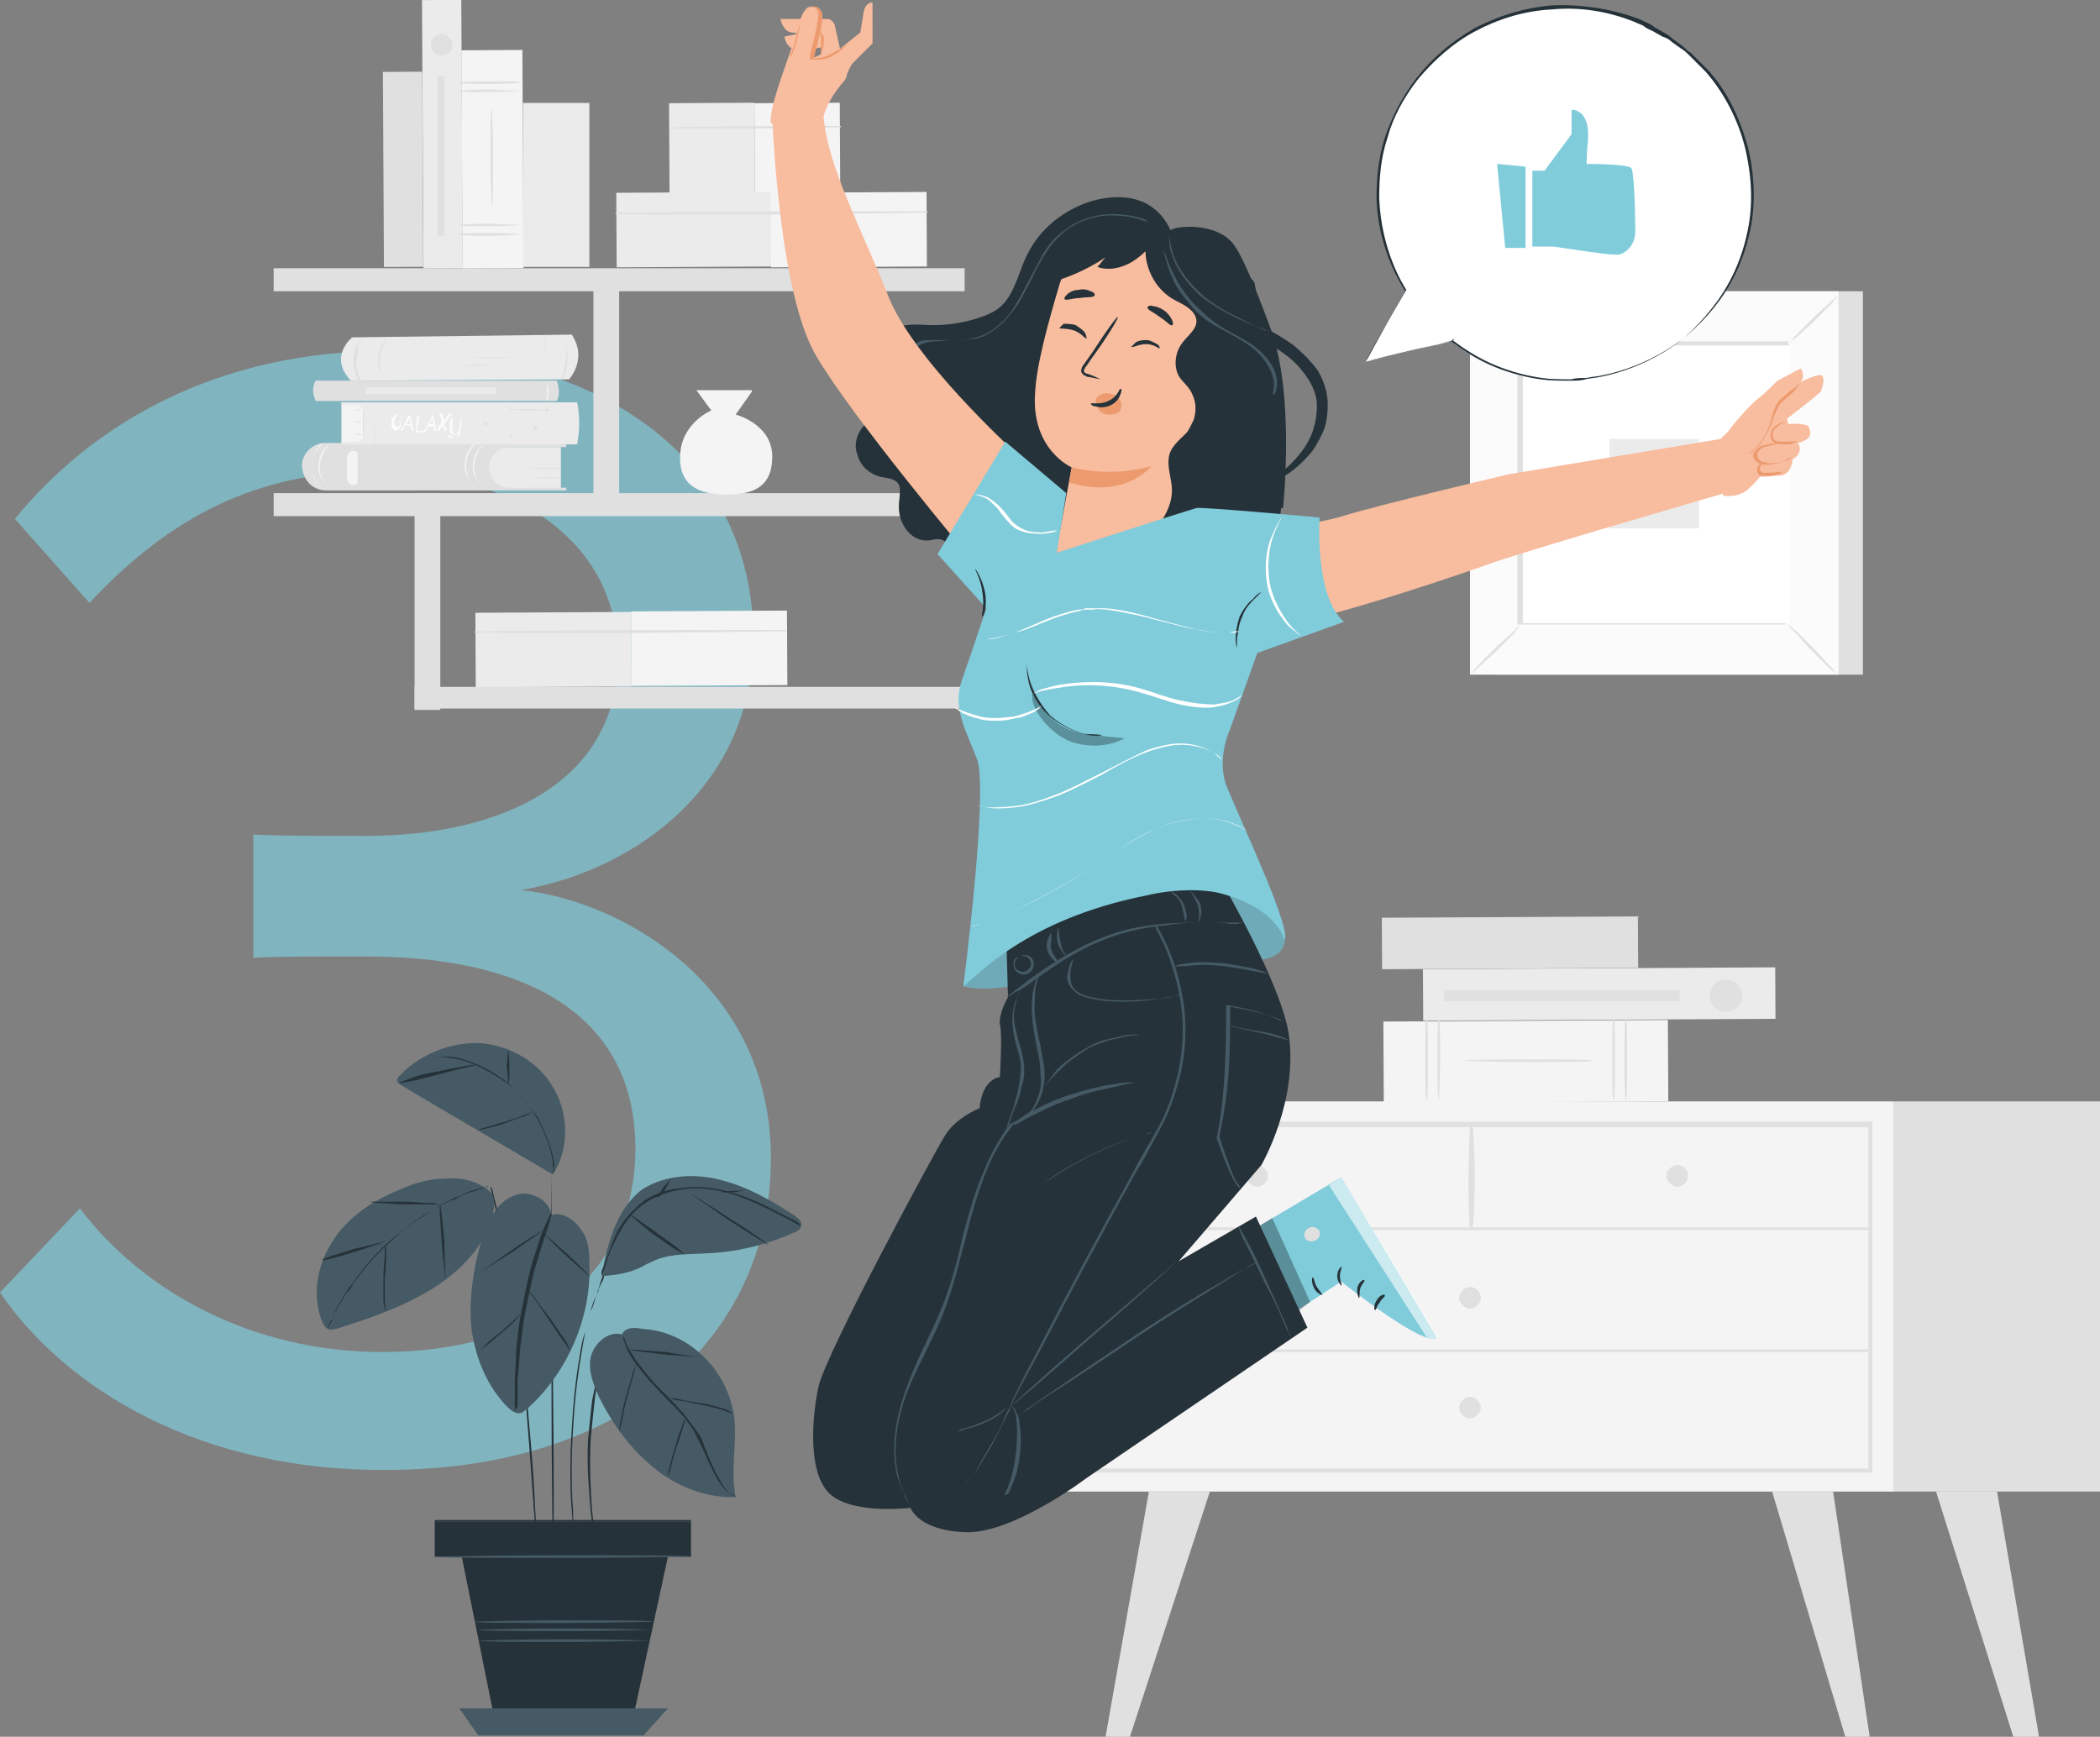 <svg xmlns="http://www.w3.org/2000/svg" xmlns:xlink="http://www.w3.org/1999/xlink" id="Layer_1" x="0px" y="0px" viewBox="0 0 155 128.2" style="enable-background:new 0 0 155 128.2;" xml:space="preserve"><rect x="0" y="0" width="155" height="128.2" fill="#808080" stroke="none"/><style type="text/css">	.st0{opacity:0.7;}	.st1{fill:#80CCDB;}	.st2{fill:#EBEBEB;}	.st3{fill:#E0E0E0;}	.st4{fill:#F5F4F5;}	.st5{fill:#FBFBFB;}	.st6{fill:#FFFFFF;}	.st7{fill:#263239;}	.st8{fill:#455A64;}	.st9{opacity:0.3;}	.st10{opacity:0.6;}	.st11{opacity:0.3;fill:#010202;}	.st12{fill:#F8BC9E;}	.st13{fill:#EC9A6E;}	.st14{fill:#EE7160;}	.st15{fill:#010202;}</style><g>	<g class="st0">		<path class="st1" d="M0,95.4l5.9-6.2c4.7,6.2,12.8,10.6,22.3,10.6c11.6,0,18.7-5.9,18.7-15c0-10-8.2-14.2-19.9-14.2   c-3.4,0-7.1,0-8.3,0.1v-9.1c1.3,0.1,5,0.1,8.3,0.1c10.1,0,18.6-4,18.6-13.2c0-8.9-8.2-13.7-17.9-13.7c-8.8,0-15.2,3.4-21.1,9.7   l-5.5-6.2c5.8-7.1,15-12.4,27.5-12.4c15.4,0,27,7.8,27,21.2c0,11.6-9.7,17.4-17.2,18.6c7.2,0.7,18.5,6.8,18.5,19.8   c0,13.3-10.8,23-28.4,23C14.9,108.6,4.9,102.6,0,95.4z"></path>	</g>	<g>		<g>			<g>				<g>					<g>						<g>							<g>								<g>									<path class="st2" d="M26,24.9c0,0-1.8,1.4-0.1,3.2c0,0,0.1,0,0.1,0l16-0.1c0,0,1.4-1.5,0.2-3.3L26,24.9z"></path>								</g>							</g>						</g>					</g>				</g>				<g>					<g>						<g>							<g>								<g>									<g>										<path class="st3" d="M38.5,26.4c0,0-2,0-4.5,0c-2.5,0-4.5,0-4.5,0c0,0,2,0,4.5,0C36.5,26.3,38.5,26.4,38.5,26.4z"></path>									</g>								</g>							</g>						</g>					</g>				</g>				<g>					<g>						<g>							<g>								<g>									<g>										<path class="st3" d="M36,27c0,0-0.9,0-2.1,0c-1.2,0-2.1,0-2.1,0c0,0,0.9,0,2.1,0C35,26.9,36,26.9,36,27z"></path>									</g>								</g>							</g>						</g>					</g>				</g>				<g>					<g>						<g>							<g>								<g>									<g>										<path class="st3" d="M40.1,28.1c0,0,0-0.2,0.1-0.5c0-0.3,0.1-0.7,0.1-1.2c0-0.5-0.1-0.9-0.1-1.2c-0.1-0.3-0.1-0.5-0.1-0.5           c0,0,0,0,0,0.1c0,0.1,0.1,0.2,0.1,0.3c0.1,0.3,0.1,0.7,0.1,1.2c0,0.5-0.1,0.9-0.1,1.2c0,0.1-0.1,0.3-0.1,0.3           C40.1,28,40.1,28.1,40.1,28.1z"></path>									</g>								</g>							</g>						</g>					</g>				</g>				<g>					<g>						<g>							<g>								<g>									<g>										<path class="st3" d="M41.3,24.8c0,0,0,0,0.1,0.1c0,0,0,0.1,0.1,0.1c0,0.1,0.1,0.1,0.1,0.2c0.1,0.1,0.1,0.3,0.2,0.5           c0,0.2,0.1,0.4,0.1,0.7c0,0.2,0,0.5-0.1,0.7c0,0.2-0.1,0.4-0.1,0.5c0,0.1-0.1,0.1-0.1,0.2c0,0.1,0,0.1-0.1,0.1           c0,0.1-0.1,0.1-0.1,0.1c0,0,0.1-0.2,0.2-0.5c0-0.1,0.1-0.3,0.1-0.5c0-0.2,0.1-0.4,0.1-0.7c0-0.2,0-0.5-0.1-0.7           c0-0.2-0.1-0.4-0.1-0.5C41.4,25,41.3,24.8,41.3,24.8z"></path>									</g>								</g>							</g>						</g>					</g>				</g>				<g>					<g>						<g>							<g>								<g>									<g>										<path class="st3" d="M28.5,28.1c0,0,0,0-0.1-0.1c0,0,0-0.1-0.1-0.1c0-0.1-0.1-0.1-0.1-0.2c-0.1-0.1-0.1-0.3-0.2-0.5           c0-0.2-0.1-0.4-0.1-0.6c0-0.2,0-0.4,0.1-0.6c0-0.2,0.1-0.4,0.2-0.5c0-0.1,0.1-0.1,0.1-0.2c0-0.1,0.1-0.1,0.1-0.1           c0-0.1,0.1-0.1,0.1-0.1c0,0-0.1,0.2-0.2,0.4c-0.1,0.1-0.1,0.3-0.2,0.5c0,0.2-0.1,0.4-0.1,0.6c0,0.2,0,0.4,0.1,0.6           c0,0.2,0.1,0.4,0.1,0.5C28.4,27.9,28.5,28.1,28.5,28.1z"></path>									</g>								</g>							</g>						</g>					</g>				</g>				<g>					<g>						<g>							<g>								<g>									<g>										<path class="st3" d="M26.7,28.5c0,0,0,0-0.1-0.1c0,0-0.1-0.1-0.1-0.2c0-0.1-0.1-0.1-0.1-0.2c-0.1-0.2-0.1-0.3-0.2-0.6           c0-0.2-0.1-0.5-0.1-0.7c0-0.3,0-0.5,0.1-0.7c0-0.2,0.1-0.4,0.2-0.6c0-0.1,0.1-0.1,0.1-0.2c0-0.1,0.1-0.1,0.1-0.2           c0-0.1,0.1-0.1,0.1-0.1c0,0-0.1,0.2-0.2,0.5c-0.1,0.2-0.1,0.4-0.1,0.6c0,0.2-0.1,0.5-0.1,0.7c0,0.3,0,0.5,0.1,0.7           c0,0.2,0.1,0.4,0.2,0.6C26.6,28.3,26.8,28.5,26.7,28.5z"></path>									</g>								</g>							</g>						</g>					</g>				</g>			</g>			<g>				<g>					<g>						<g>							<g>								<g>									<g>										<path class="st2" d="M41.4,33c0,0.1,0,3.1,0,3.1h-5.9V33H41.4z"></path>									</g>								</g>							</g>						</g>					</g>					<g>						<g>							<g>								<g>									<g>										<path class="st3" d="M22.3,34.5C22.3,34.6,22.3,34.6,22.3,34.5c0.1,1,0.8,1.7,1.8,1.7h17.7v-0.2h-4.2           c-0.8,0-1.5-0.7-1.5-1.5l0,0c0-0.8,0.7-1.5,1.5-1.5h4.2v-0.3L24,32.7C23,32.7,22.2,33.6,22.3,34.5z"></path>									</g>								</g>							</g>						</g>					</g>					<g>						<g>							<g>								<g>									<g>										<g>											<path class="st3" d="M41.4,34.6c0,0-1.2,0-2.7,0c-1.5,0-2.7,0-2.7,0c0,0,1.2,0,2.7,0C40.2,34.5,41.4,34.5,41.4,34.6z"></path>										</g>									</g>								</g>							</g>						</g>					</g>					<g>						<g>							<g>								<g>									<g>										<g>											<path class="st3" d="M41.3,35.3c0,0-1.2,0-2.6,0c-1.4,0-2.6,0-2.6,0c0,0,1.2,0,2.6,0C40.2,35.2,41.3,35.2,41.3,35.3z"></path>										</g>									</g>								</g>							</g>						</g>					</g>					<g>						<g>							<g>								<g>									<g>										<g>											<path class="st3" d="M41.4,35.9c0,0-1,0-2.3,0c-1.3,0-2.3,0-2.3,0s1,0,2.3,0C40.4,35.8,41.4,35.9,41.4,35.9z"></path>										</g>									</g>								</g>							</g>						</g>					</g>					<g>						<g>							<g>								<g>									<g>										<g>											<path class="st3" d="M41.4,33.9c0,0-1.2,0-2.7,0c-1.5,0-2.7,0-2.7,0c0,0,1.2,0,2.7,0C40.2,33.9,41.4,33.9,41.4,33.9z"></path>										</g>									</g>								</g>							</g>						</g>					</g>					<g>						<g>							<g>								<g>									<g>										<g>											<path class="st3" d="M41.3,33.3c0,0-1.1,0-2.4,0c-1.3,0-2.4,0-2.4,0c0,0,1.1,0,2.4,0C40.3,33.3,41.3,33.3,41.3,33.3z"></path>										</g>									</g>								</g>							</g>						</g>					</g>				</g>				<g>					<g>						<g>							<g>								<g>									<g>										<path class="st4" d="M24.4,32.8c0,0-0.2,0.1-0.4,0.4c-0.2,0.3-0.4,0.8-0.4,1.3c0,0.5,0.2,1,0.4,1.3           c0.2,0.3,0.4,0.4,0.4,0.4c0,0,0,0-0.1-0.1c-0.1-0.1-0.2-0.2-0.3-0.3c-0.2-0.3-0.5-0.8-0.5-1.3c0-0.6,0.2-1.1,0.4-1.3           c0.1-0.1,0.2-0.3,0.3-0.3C24.4,32.8,24.4,32.8,24.4,32.8z"></path>									</g>								</g>							</g>						</g>					</g>				</g>				<g>					<g>						<g>							<g>								<g>									<g>										<path class="st4" d="M23.8,32.7c0,0-0.2,0.1-0.4,0.4c-0.2,0.3-0.4,0.8-0.4,1.3c0,0.5,0.2,1,0.4,1.3           c0.2,0.3,0.4,0.4,0.4,0.4c0,0,0,0-0.1-0.1c-0.1-0.1-0.2-0.2-0.3-0.3C23.2,35.5,23,35,23,34.5c0-0.6,0.2-1.1,0.4-1.3           c0.1-0.1,0.2-0.3,0.3-0.3C23.8,32.7,23.8,32.7,23.8,32.7z"></path>									</g>								</g>							</g>						</g>					</g>				</g>				<g>					<g>						<g>							<g>								<g>									<g>										<path class="st4" d="M35.8,32.8c0,0-0.2,0.1-0.4,0.4C35.2,33.5,35,34,35,34.5c0,0.5,0.2,1,0.4,1.3           c0.2,0.3,0.4,0.4,0.4,0.4c0,0,0,0-0.1-0.1c-0.1-0.1-0.2-0.2-0.3-0.3c-0.2-0.3-0.5-0.8-0.5-1.3c0-0.6,0.2-1.1,0.4-1.3           c0.1-0.1,0.2-0.3,0.3-0.3C35.8,32.8,35.8,32.8,35.8,32.8z"></path>									</g>								</g>							</g>						</g>					</g>				</g>				<g>					<g>						<g>							<g>								<g>									<g>										<path class="st4" d="M35.2,32.7c0,0-0.2,0.1-0.4,0.4c-0.2,0.3-0.4,0.8-0.4,1.3c0,0.5,0.2,1,0.4,1.3           c0.2,0.3,0.4,0.4,0.4,0.4c0,0,0,0-0.1-0.1c-0.1-0.1-0.2-0.2-0.3-0.3c-0.2-0.3-0.5-0.8-0.5-1.3c0-0.6,0.2-1.1,0.4-1.3           c0.1-0.1,0.2-0.3,0.3-0.3C35.2,32.7,35.2,32.7,35.2,32.7z"></path>									</g>								</g>							</g>						</g>					</g>				</g>				<g>					<g>						<g>							<g>								<g>									<path class="st4" d="M26.4,35c0-0.4,0-0.8,0-1.2c0-0.1,0-0.2,0-0.3c0-0.1-0.1-0.2-0.2-0.2c-0.2-0.1-0.4,0.1-0.5,0.2          c-0.1,0.2-0.1,0.4-0.1,0.6c0,0.3,0,0.7,0,1c0,0.2,0,0.3,0.1,0.5c0.1,0.1,0.2,0.2,0.4,0.2c0.2,0,0.3-0.1,0.3-0.3          C26.4,35.3,26.4,35.1,26.4,35z"></path>								</g>							</g>						</g>					</g>				</g>				<g>					<g>						<g>							<g>								<g>									<g>										<path class="st4" d="M33.3,34.6c0,0-1.3,0-2.8,0c-1.6,0-2.9,0-2.9,0c0,0,1.3,0,2.9,0C32,34.6,33.3,34.6,33.3,34.6z"></path>									</g>								</g>							</g>						</g>					</g>				</g>			</g>			<g>				<g>					<g>						<g>							<g>								<g>									<g>										<g>											<polygon class="st4" points="25.2,32.7 25.2,29.7 26.8,29.7 26.8,32.7            "></polygon>										</g>									</g>								</g>							</g>						</g>						<g>							<g>								<g>									<g>										<g>											<g>												<path class="st3" d="M26.7,30.3c0,0-0.3,0-0.7,0c-0.4,0-0.7,0-0.7,0c0,0,0.3,0,0.7,0C26.4,30.2,26.7,30.2,26.7,30.3z"></path>											</g>										</g>									</g>								</g>							</g>						</g>						<g>							<g>								<g>									<g>										<g>											<g>												<path class="st3" d="M26.7,30.7c0,0-0.3,0-0.7,0c-0.4,0-0.7,0-0.7,0c0,0,0.3,0,0.7,0C26.4,30.7,26.7,30.7,26.7,30.7z"></path>											</g>										</g>									</g>								</g>							</g>						</g>						<g>							<g>								<g>									<g>										<g>											<g>												<path class="st3" d="M26.7,31.2c0,0-0.3,0-0.7,0c-0.4,0-0.7,0-0.7,0c0,0,0.3,0,0.7,0C26.4,31.1,26.7,31.1,26.7,31.2z"></path>											</g>										</g>									</g>								</g>							</g>						</g>						<g>							<g>								<g>									<g>										<g>											<g>												<path class="st3" d="M26.7,31.6c0,0-0.3,0-0.7,0c-0.4,0-0.7,0-0.7,0c0,0,0.3,0,0.7,0C26.4,31.6,26.7,31.6,26.7,31.6z"></path>											</g>										</g>									</g>								</g>							</g>						</g>						<g>							<g>								<g>									<g>										<g>											<g>												<path class="st3" d="M26.7,32.1c0,0-0.3,0-0.7,0c-0.4,0-0.7,0-0.7,0s0.3,0,0.7,0C26.4,32,26.7,32,26.7,32.1z"></path>											</g>										</g>									</g>								</g>							</g>						</g>					</g>					<g>						<g>							<g>								<g>									<g>										<path class="st2" d="M25.1,29.7h17.5c0.2,1,0.2,2,0,3.1H25.2v-0.2h1.1c0.3,0,0.5-0.2,0.5-0.5v-1.7c0-0.3-0.2-0.5-0.5-0.5           h-1.1V29.7z"></path>									</g>								</g>							</g>						</g>					</g>					<g>						<g>							<g>								<g>									<g>										<path class="st5" d="M29.3,31.2h0.3c0,0,0,0,0,0c0,0,0,0,0,0.1c0,0,0,0,0,0c0,0,0,0,0,0.1c0,0.1-0.1,0.2-0.2,0.3           c-0.1,0.1-0.2,0.1-0.2,0.1c0,0,0,0,0,0c-0.1,0-0.1-0.1-0.2-0.1c-0.1-0.1-0.1-0.2-0.1-0.4c0-0.1,0-0.2,0-0.3           c0-0.1,0.1-0.2,0.2-0.3c0.1-0.1,0.2-0.1,0.3-0.1c0,0,0.1,0,0.1,0c0.1,0,0.1,0.1,0.2,0.2c0,0,0,0,0,0c0,0,0,0,0,0           c0,0,0,0-0.1,0c0,0,0,0,0,0c0,0,0,0,0,0l0,0c0,0,0,0,0-0.1c0-0.1-0.1-0.1-0.1-0.1c0,0-0.1,0-0.1,0c-0.1,0-0.1,0.1-0.2,0.2           c0,0.1-0.1,0.2-0.1,0.3c0,0.1,0,0.2,0.1,0.3c0,0.1,0.1,0.1,0.2,0.1c0,0,0.1,0,0.1-0.1c0.1-0.1,0.1-0.2,0.2-0.3           c-0.1,0-0.2,0-0.2,0C29.2,31.4,29.2,31.3,29.3,31.2C29.2,31.3,29.2,31.3,29.3,31.2C29.2,31.3,29.2,31.2,29.3,31.2z"></path>									</g>								</g>							</g>						</g>						<g>							<g>								<g>									<g>										<path class="st5" d="M30.3,30.7C30.3,30.7,30.3,30.7,30.3,30.7c0,0.1,0.1,0.4,0.2,1.1c0,0,0,0,0,0c0,0,0,0,0,0           c0,0,0,0-0.1,0c0,0,0,0,0,0c0,0,0,0,0,0l-0.1-0.4h-0.4l-0.2,0.4c0,0,0,0,0,0c0,0,0,0-0.1,0c0,0,0,0,0,0c0,0,0,0,0-0.1           c0,0,0,0,0,0c0,0,0-0.1,0.1-0.1c0.3-0.5,0.4-0.9,0.5-1C30.1,30.7,30.2,30.6,30.3,30.7C30.2,30.6,30.2,30.7,30.3,30.7z            M30.2,30.9L30,31.3h0.3L30.2,30.9z"></path>									</g>								</g>							</g>						</g>						<g>							<g>								<g>									<g>										<path class="st5" d="M31.2,31.9h-0.5c0,0,0,0,0,0c0,0,0,0,0-0.1v0c0,0,0-0.4,0.1-1.1c0,0,0,0,0,0c0,0,0,0,0.1,0           c0,0,0,0,0,0c0,0,0,0,0,0.1c0,0,0,0.1,0,0.3c-0.1,0.5-0.1,0.7-0.1,0.7h0.4c0,0,0,0,0,0C31.3,31.7,31.3,31.8,31.2,31.9           C31.3,31.8,31.3,31.8,31.2,31.9C31.3,31.8,31.3,31.9,31.2,31.9z"></path>									</g>								</g>							</g>						</g>						<g>							<g>								<g>									<g>										<path class="st5" d="M32,30.7C32,30.7,32,30.7,32,30.7c0,0.1,0.1,0.4,0.2,1.1c0,0,0,0,0,0c0,0,0,0,0,0c0,0,0,0-0.1,0           c0,0,0,0,0,0c0,0,0,0,0,0L32,31.5h-0.4l-0.2,0.4c0,0,0,0,0,0c0,0,0,0-0.1,0c0,0,0,0,0,0c0,0,0,0,0-0.1c0,0,0,0,0,0           c0,0,0-0.1,0.1-0.1c0.3-0.5,0.4-0.9,0.5-1C31.8,30.7,31.9,30.6,32,30.7C31.9,30.6,31.9,30.7,32,30.7z M31.9,30.9l-0.2,0.4           H32L31.9,30.9z"></path>									</g>								</g>							</g>						</g>						<g>							<g>								<g>									<g>										<path class="st5" d="M32.8,31.3c0,0.1,0.1,0.2,0.1,0.3c0.1,0.2,0.1,0.2,0.1,0.2c0,0,0,0,0,0c0,0,0,0-0.1,0c0,0,0,0-0.1,0           c0,0,0,0,0,0c0-0.1-0.1-0.2-0.1-0.4l-0.3,0.4c0,0,0,0-0.1,0c0,0,0,0,0,0c0,0,0,0,0-0.1c0,0,0,0,0,0c0,0,0,0,0-0.1           c0.1-0.1,0.2-0.3,0.3-0.5c0,0,0-0.1,0-0.1c-0.1-0.3-0.2-0.5-0.2-0.5c0,0,0,0,0,0c0,0,0,0,0.1,0c0,0,0,0,0.1,0l0.2,0.5           l0.4-0.5c0,0,0,0,0.1,0c0,0,0,0,0,0c0,0,0,0,0,0.1c0,0,0,0,0,0L32.8,31.3z"></path>									</g>								</g>							</g>						</g>						<g>							<g>								<g>									<g>										<path class="st5" d="M34.1,30.6C34.1,30.6,34.1,30.6,34.1,30.6C34.1,30.7,34.2,30.7,34.1,30.6c0,0.7-0.1,1.1-0.1,1.2           c0,0.1-0.1,0.2-0.1,0.3c-0.1,0.1-0.2,0.2-0.4,0.2c0,0-0.1,0-0.2,0c-0.1,0-0.2-0.1-0.2-0.2c0,0,0,0,0,0c0,0,0,0,0,0           c0,0,0,0,0.1,0c0,0,0,0,0,0c0.1,0.1,0.2,0.2,0.3,0.2c0.1,0,0.2,0,0.2-0.1c0.1-0.1,0.1-0.2,0.1-0.3c0,0,0,0.1-0.1,0.1           c-0.1,0-0.1,0.1-0.2,0.1c0,0,0,0,0,0c-0.1,0-0.1-0.1-0.2-0.1c-0.1-0.1-0.1-0.2-0.1-0.4c0-0.1,0-0.1,0-0.2           c0-0.1,0-0.3,0.1-0.5c0,0,0,0,0,0c0,0,0,0,0.1,0c0,0,0,0,0,0c0,0,0,0,0,0.1c0,0,0,0.1,0,0.2c0,0.2,0,0.3,0,0.4           c0,0.1,0,0.2,0,0.3c0,0.1,0.1,0.1,0.2,0.1c0,0,0,0,0,0c0.1,0,0.1-0.1,0.2-0.1c0.1-0.1,0.1-0.2,0.1-0.3L34.1,30.6           C34,30.7,34,30.7,34.1,30.6C34.1,30.7,34.1,30.6,34.1,30.6z"></path>									</g>								</g>							</g>						</g>					</g>					<g>						<g>							<g>								<g>									<g>										<g>											<path class="st4" d="M42,32.8c0,0,0-0.7,0-1.6c0-0.9,0-1.6,0-1.6c0,0,0,0.7,0,1.6C42,32.1,42,32.8,42,32.8z"></path>										</g>									</g>								</g>							</g>						</g>					</g>					<g>						<g>							<g>								<g>									<g>										<g>											<path class="st3" d="M27.6,32.8c0,0,0-0.7,0-1.6c0-0.9,0-1.6,0-1.6c0,0,0,0.7,0,1.6C27.7,32.1,27.7,32.8,27.6,32.8z"></path>										</g>									</g>								</g>							</g>						</g>					</g>					<g>						<g>							<g>								<g>									<g>										<g>											<path class="st4" d="M42.3,32.8c0,0,0-0.7,0-1.6c0-0.9,0-1.6,0-1.6c0,0,0,0.7,0,1.6C42.3,32.1,42.3,32.8,42.3,32.8z"></path>										</g>									</g>								</g>							</g>						</g>					</g>					<g>						<g>							<g>								<g>									<g>										<g>											<path class="st3" d="M27.4,32.8c0,0,0-0.7,0-1.6c0-0.9,0-1.6,0-1.6c0,0,0,0.7,0,1.6C27.4,32.1,27.4,32.8,27.4,32.8z"></path>										</g>									</g>								</g>							</g>						</g>					</g>				</g>				<g>					<g>						<g>							<g>								<g>									<g>										<g>											<g>												<g>													<g>														<g>															<path class="st3" d="M37.7,30.2L37.7,30.2c0.5,0.4,1.1,0.9,1.8,1.5l0,0l0,0c-0.1,0-0.2,0-0.2,0.1                c-0.6,0.1-1.1,0.3-1.6,0.4l0,0l0,0c-0.6-0.2-1.1-0.5-1.4-0.6c-0.2-0.1-0.3-0.1-0.4-0.2c0,0-0.1,0-0.1,0c0,0,0,0,0,0                c0,0,0,0,0,0c0,0,0,0,0,0c0,0,0,0,0,0c0,0,0.1,0,0.1,0c0.1,0,0.2,0.1,0.4,0.2c0.3,0.1,0.8,0.4,1.4,0.6l0,0                c0.5-0.1,1-0.3,1.6-0.4c0.1,0,0.2,0,0.2-0.1l0,0C38.8,31.1,38.2,30.6,37.7,30.2L37.7,30.2L37.7,30.2"></path>														</g>													</g>												</g>											</g>										</g>									</g>								</g>							</g>						</g>					</g>					<g>						<g>							<g>								<g>									<g>										<g>											<g>												<g>													<g>														<polygon class="st3" points="39.4,31.4 39.5,31.5 39.6,31.5 39.6,31.6 39.7,31.7 39.5,31.7 39.4,31.8 39.4,31.7                39.3,31.6 39.4,31.6               "></polygon>													</g>												</g>											</g>										</g>									</g>								</g>							</g>						</g>					</g>					<g>						<g>							<g>								<g>									<g>										<g>											<g>												<g>													<g>														<polygon class="st3" points="37.6,32 37.7,32.1 37.8,32 37.8,32.1 37.8,32.2 37.7,32.2 37.7,32.3 37.6,32.2                37.6,32.1 37.6,32.1               "></polygon>													</g>												</g>											</g>										</g>									</g>								</g>							</g>						</g>					</g>					<g>						<g>							<g>								<g>									<g>										<g>											<g>												<g>													<g>														<polygon class="st3" points="35.7,31.2 35.8,31.2 35.8,31.1 35.9,31.2 36,31.3 35.9,31.3 35.9,31.4 35.8,31.4                35.7,31.4 35.7,31.3               "></polygon>													</g>												</g>											</g>										</g>									</g>								</g>							</g>						</g>					</g>					<g>						<g>							<g>								<g>									<g>										<g>											<g>												<g>													<g>														<polygon class="st3" points="40.2,30.2 40.3,30.2 40.4,30.1 40.4,30.2 40.5,30.2 40.5,30.3 40.4,30.4 40.4,30.3                40.3,30.4 40.3,30.3               "></polygon>													</g>												</g>											</g>										</g>									</g>								</g>							</g>						</g>					</g>					<g>						<g>							<g>								<g>									<g>										<g>											<g>												<g>													<g>														<polygon class="st3" points="37.6,30.1 37.7,30.1 37.8,30.1 37.8,30.1 37.8,30.2 37.8,30.2 37.8,30.3 37.7,30.2                37.7,30.2 37.7,30.2               "></polygon>													</g>												</g>											</g>										</g>									</g>								</g>							</g>						</g>					</g>					<g>						<g>							<g>								<g>									<g>										<g>											<path class="st3" d="M40.4,30.3c0,0-0.6,0-1.3,0c-0.7,0-1.3-0.1-1.3-0.1c0,0,0.6,0,1.3,0C39.8,30.2,40.4,30.3,40.4,30.3z            "></path>										</g>									</g>								</g>							</g>						</g>					</g>				</g>			</g>			<g>				<g>					<g>						<g>							<g>								<g>									<path class="st3" d="M41.1,29.6H23.3c-0.2-0.5-0.3-1,0-1.5h17.8C41.3,28.7,41.3,29.2,41.1,29.6z"></path>								</g>							</g>						</g>					</g>				</g>				<g>					<g>						<g>							<g>								<g>									<rect x="27" y="28.6" class="st2" width="9.6" height="0.5"></rect>								</g>							</g>						</g>					</g>				</g>				<g>					<g>						<g>							<g>								<g>									<g>										<path class="st3" d="M24,29.7c0,0-0.1-0.1-0.1-0.2c-0.1-0.1-0.1-0.3-0.2-0.5c0-0.2,0-0.4,0.1-0.5c0-0.1,0.1-0.2,0.1-0.2           c0,0,0,0.1-0.1,0.2c0,0.1-0.1,0.3,0,0.5c0,0.2,0.1,0.4,0.1,0.5C23.9,29.6,24,29.6,24,29.7z"></path>									</g>								</g>							</g>						</g>					</g>				</g>				<g>					<g>						<g>							<g>								<g>									<g>										<path class="st3" d="M24.4,29.7c0,0-0.1-0.1-0.1-0.2c-0.1-0.1-0.1-0.3-0.2-0.5c0-0.2,0-0.4,0.1-0.5c0-0.1,0.1-0.2,0.1-0.2           c0,0,0,0.1-0.1,0.2c0,0.1-0.1,0.3,0,0.5c0,0.2,0.1,0.4,0.1,0.5C24.3,29.6,24.4,29.6,24.4,29.7z"></path>									</g>								</g>							</g>						</g>					</g>				</g>				<g>					<g>						<g>							<g>								<g>									<g>										<path class="st4" d="M40.3,29.6c0,0,0.1-0.3,0.1-0.7c0-0.4-0.1-0.7-0.1-0.7c0,0,0.2,0.3,0.2,0.7           C40.5,29.3,40.4,29.6,40.3,29.6z"></path>									</g>								</g>							</g>						</g>					</g>				</g>				<g>					<g>						<g>							<g>								<g>									<g>										<path class="st4" d="M40,29.6c0,0,0.1-0.3,0.1-0.7c0-0.4-0.1-0.7-0.1-0.7c0,0,0.1,0.3,0.1,0.7C40.1,29.3,40,29.6,40,29.6z           "></path>									</g>								</g>							</g>						</g>					</g>				</g>			</g>		</g>		<g>			<g>				<g>					<g>						<g>							<g>								<g>									<g>																					<rect x="49.4" y="7.6" transform="matrix(1 -5.346112e-03 5.346112e-03 1 -5.799529e-02 0.281)" class="st2" width="6.3" height="6.7"></rect>									</g>								</g>							</g>						</g>					</g>				</g>				<g>					<g>						<g>							<g>								<g>									<g>																					<rect x="55.7" y="7.6" transform="matrix(1 -5.350915e-03 5.350915e-03 1 -5.777617e-02 0.315)" class="st4" width="6.3" height="6.7"></rect>									</g>								</g>							</g>						</g>					</g>				</g>				<g>					<g>						<g>							<g>								<g>									<g>										<g>											<path class="st3" d="M49.4,9.5c4.2,0,8.4,0,12.6-0.1c0.1,0,0.1-0.1,0-0.1c-4.2,0-8.4,0-12.6,0.1            C49.4,9.4,49.4,9.5,49.4,9.5L49.4,9.5z"></path>										</g>									</g>								</g>							</g>						</g>					</g>				</g>			</g>			<g>				<g>					<g>						<g>							<g>								<g>									<g>																					<rect x="45.5" y="14.2" transform="matrix(1 -5.356517e-03 5.356517e-03 1 -9.021675e-02 0.275)" class="st2" width="11.5" height="5.5"></rect>									</g>								</g>							</g>						</g>					</g>				</g>				<g>					<g>						<g>							<g>								<g>									<g>																					<rect x="56.9" y="14.2" transform="matrix(1 -5.359175e-03 5.359175e-03 1 -8.976848e-02 0.336)" class="st4" width="11.5" height="5.5"></rect>									</g>								</g>							</g>						</g>					</g>				</g>				<g>					<g>						<g>							<g>								<g>									<g>										<g>											<path class="st3" d="M45.5,15.8c7.6,0.1,15.3,0,22.9-0.1c0.1,0,0.1-0.1,0-0.1c-7.6,0-15.3,0-22.9,0.1            C45.4,15.7,45.4,15.8,45.5,15.8L45.5,15.8z"></path>										</g>									</g>								</g>							</g>						</g>					</g>				</g>			</g>		</g>		<g>			<g>				<g>					<g>						<g>							<g>								<g>									<g>																					<rect x="35.1" y="45.2" transform="matrix(1 -5.359160e-03 5.359160e-03 1 -0.256 0.22)" class="st2" width="11.5" height="5.5"></rect>									</g>								</g>							</g>						</g>					</g>				</g>				<g>					<g>						<g>							<g>								<g>									<g>																					<rect x="46.6" y="45.1" transform="matrix(1 -5.356517e-03 5.356517e-03 1 -0.256 0.281)" class="st4" width="11.5" height="5.5"></rect>									</g>								</g>							</g>						</g>					</g>				</g>				<g>					<g>						<g>							<g>								<g>									<g>										<g>											<path class="st3" d="M35.1,46.7c7.6,0.1,15.3,0,22.9-0.1c0.1,0,0.1-0.1,0-0.1c-7.6,0-15.3,0-22.9,0.1            C35,46.6,35,46.7,35.1,46.7L35.1,46.7z"></path>										</g>									</g>								</g>							</g>						</g>					</g>				</g>			</g>		</g>		<g>			<g>				<g>					<g>						<g>							<g>								<g>																			<rect x="28.3" y="5.3" transform="matrix(1 -5.347740e-03 5.347740e-03 1 -6.671093e-02 0.159)" class="st3" width="2.9" height="14.4"></rect>								</g>							</g>						</g>					</g>				</g>			</g>			<g>				<g>					<g>						<g>							<g>								<g>																			<rect x="31.2" y="0" transform="matrix(1 -5.368534e-03 5.368534e-03 1 -5.258352e-02 0.175)" class="st2" width="2.9" height="19.8"></rect>								</g>							</g>						</g>					</g>				</g>			</g>			<g>				<g>					<g>						<g>							<g>								<g>									<g>																					<rect x="34.1" y="3.7" transform="matrix(1 -5.373742e-03 5.373742e-03 1 -6.234192e-02 0.195)" class="st4" width="4.5" height="16.1"></rect>									</g>								</g>							</g>						</g>					</g>				</g>				<g>					<g>						<g>							<g>								<g>									<g>										<path class="st3" d="M38.5,6.7c0,0-1,0.1-2.3,0.1c-1.2,0-2.3,0-2.3-0.1c0,0,1-0.1,2.3-0.1C37.5,6.7,38.5,6.7,38.5,6.7z"></path>									</g>								</g>							</g>						</g>					</g>				</g>				<g>					<g>						<g>							<g>								<g>									<g>										<path class="st3" d="M38.5,6.1c0,0-1,0.1-2.3,0.1c-1.2,0-2.3,0-2.3-0.1C34,6,35,6,36.3,6C37.5,6,38.5,6,38.5,6.1z"></path>									</g>								</g>							</g>						</g>					</g>				</g>				<g>					<g>						<g>							<g>								<g>									<g>										<path class="st3" d="M38.5,17.3c0,0-1,0.1-2.3,0.1c-1.2,0-2.3,0-2.3-0.1s1-0.1,2.3-0.1C37.5,17.2,38.5,17.3,38.5,17.3z"></path>									</g>								</g>							</g>						</g>					</g>				</g>				<g>					<g>						<g>							<g>								<g>									<g>										<path class="st3" d="M38.5,16.6c0,0-1,0.1-2.3,0.1c-1.2,0-2.3,0-2.3-0.1c0,0,1-0.1,2.3-0.1C37.5,16.6,38.5,16.6,38.5,16.6           z"></path>									</g>								</g>							</g>						</g>					</g>				</g>				<g>					<g>						<g>							<g>								<g>									<g>										<path class="st3" d="M36.3,15.2c0,0-0.1-1.6-0.1-3.6c0-2,0-3.6,0.1-3.6c0,0,0.1,1.6,0.1,3.6           C36.4,13.5,36.4,15.2,36.3,15.2z"></path>									</g>								</g>							</g>						</g>					</g>				</g>			</g>			<g>				<g>					<g>						<g>							<g>								<g>									<rect x="38.6" y="7.6" class="st2" width="4.9" height="12.1"></rect>								</g>							</g>						</g>					</g>				</g>			</g>			<g>				<g>					<g>						<g>							<g>								<path class="st3" d="M33.4,3.3c0,0.5-0.4,0.8-0.8,0.8c-0.5,0-0.8-0.4-0.8-0.8c0-0.5,0.4-0.8,0.8-0.8         C33,2.5,33.4,2.9,33.4,3.3z"></path>							</g>						</g>					</g>				</g>			</g>			<g>				<g>					<g>						<g>							<g>								<rect x="32.3" y="5.6" class="st3" width="0.5" height="11.8"></rect>							</g>						</g>					</g>				</g>			</g>		</g>		<g>			<g>				<rect x="20.2" y="36.4" class="st3" width="51" height="1.7"></rect>			</g>			<g>				<rect x="20.2" y="19.8" class="st3" width="51" height="1.7"></rect>			</g>			<g>				<rect x="30.6" y="50.7" class="st3" width="40.6" height="1.6"></rect>			</g>			<g>				<rect x="43.8" y="21.2" class="st3" width="1.9" height="16.5"></rect>			</g>			<g>				<rect x="30.6" y="36.4" class="st3" width="1.9" height="16"></rect>			</g>		</g>		<g>			<g>				<path class="st4" d="M55.5,28.9l-1.2,1.7c0,0,2.7,0.7,2.7,3.1c0,2.4-1.6,2.8-3.4,2.8c-1.8,0-3.5-0.5-3.4-2.9     c0.1-2.4,2.3-3.3,2.3-3.3l-1.1-1.5H55.5z"></path>			</g>		</g>	</g>	<g>		<g>			<g>				<g>					<g>						<g>							<g>								<g>									<rect x="77.3" y="81.3" class="st4" width="62.5" height="28.8"></rect>								</g>							</g>						</g>					</g>				</g>				<g>					<g>						<g>							<g>								<g>									<path class="st3" d="M138.3,108.7H78.7V82.8h59.5V108.7z M79.1,108.4h58.8V83.2H79.1V108.4z"></path>								</g>							</g>						</g>					</g>				</g>				<g>					<g>						<g>							<g>								<g>									<rect x="139.8" y="81.3" class="st3" width="15.3" height="28.8"></rect>								</g>							</g>						</g>					</g>				</g>				<g>					<g>						<g>							<g>								<g>									<g>										<path class="st3" d="M78.9,90.8c6.7,0,13.4,0,20.1,0c10.6,0,21.1,0,31.7,0c2.5,0,4.9,0,7.4,0c0.1,0,0.1-0.2,0-0.2           c-6.7,0-13.4,0-20.1,0c-10.6,0-21.1,0-31.7,0c-2.5,0-4.9,0-7.4,0C78.8,90.7,78.8,90.8,78.9,90.8L78.9,90.8z"></path>									</g>								</g>							</g>						</g>					</g>				</g>				<g>					<g>						<g>							<g>								<g>									<g>										<path class="st3" d="M108.7,90.8c0.2-2.6,0.2-5.3,0-7.8c0-0.1-0.2-0.1-0.2,0c-0.1,2.6-0.2,5.3,0,7.8           C108.6,90.8,108.7,90.8,108.7,90.8L108.7,90.8z"></path>									</g>								</g>							</g>						</g>					</g>				</g>				<g>					<g>						<g>							<g>								<g>									<path class="st3" d="M124.6,86.8c0,0.4-0.4,0.8-0.8,0.8c-0.4,0-0.8-0.4-0.8-0.8c0-0.4,0.4-0.8,0.8-0.8          C124.3,86,124.6,86.4,124.6,86.8z"></path>								</g>							</g>						</g>					</g>				</g>				<g>					<g>						<g>							<g>								<g>									<path class="st3" d="M93.6,86.8c0,0.4-0.4,0.8-0.8,0.8c-0.4,0-0.8-0.4-0.8-0.8c0-0.4,0.4-0.8,0.8-0.8          C93.2,86,93.6,86.4,93.6,86.8z"></path>								</g>							</g>						</g>					</g>				</g>				<g>					<g>						<g>							<g>								<g>									<path class="st3" d="M109.3,95.8c0,0.4-0.4,0.8-0.8,0.8c-0.4,0-0.8-0.4-0.8-0.8c0-0.4,0.4-0.8,0.8-0.8          C108.9,95,109.3,95.3,109.3,95.8z"></path>								</g>							</g>						</g>					</g>				</g>				<g>					<g>						<g>							<g>								<g>									<polygon class="st3" points="84.8,110.1 81.6,128.2 83.4,128.2 89.3,110.1          "></polygon>								</g>							</g>						</g>					</g>				</g>				<g>					<g>						<g>							<g>								<g>									<polygon class="st3" points="135.3,110.1 138,128.2 136.2,128.2 130.8,110.1          "></polygon>								</g>							</g>						</g>					</g>				</g>				<g>					<g>						<g>							<g>								<g>									<polygon class="st3" points="147.4,110.1 150.5,128.2 148.6,128.2 142.9,110.1          "></polygon>								</g>							</g>						</g>					</g>				</g>				<g>					<g>						<g>							<g>								<g>									<path class="st3" d="M109.3,103.9c0,0.4-0.4,0.8-0.8,0.8c-0.4,0-0.8-0.4-0.8-0.8c0-0.4,0.4-0.8,0.8-0.8          C108.9,103.1,109.3,103.5,109.3,103.9z"></path>								</g>							</g>						</g>					</g>				</g>				<g>					<g>						<g>							<g>								<g>									<g>										<path class="st3" d="M78.9,99.8c6.7,0,13.4,0,20.1,0c10.6,0,21.1,0,31.7,0c2.5,0,4.9,0,7.4,0c0.1,0,0.1-0.2,0-0.2           c-6.7,0-13.4,0-20.1,0c-10.6,0-21.1,0-31.7,0c-2.5,0-4.9,0-7.4,0C78.8,99.6,78.8,99.8,78.9,99.8L78.9,99.8z"></path>									</g>								</g>							</g>						</g>					</g>				</g>			</g>		</g>		<g>			<g>				<g>					<g>						<g>							<g>								<g>																			<rect x="109.5" y="60.2" transform="matrix(5.279968e-03 1 -1 5.279968e-03 180.514 -42.175)" class="st3" width="3.8" height="18.9"></rect>								</g>							</g>						</g>					</g>				</g>			</g>			<g>				<g>					<g>						<g>							<g>								<g>									<g>																					<rect x="109.7" y="67.8" transform="matrix(5.287655e-03 1 -1 5.287655e-03 190.325 -34.766)" class="st4" width="6" height="21"></rect>									</g>								</g>							</g>						</g>					</g>				</g>				<g>					<g>						<g>							<g>								<g>									<g>										<path class="st3" d="M119.1,81.2c-0.1,0-0.1-1.3-0.1-3c0-1.6,0-3,0.1-3c0.1,0,0.1,1.3,0.1,3           C119.2,79.8,119.2,81.2,119.1,81.2z"></path>									</g>								</g>							</g>						</g>					</g>				</g>				<g>					<g>						<g>							<g>								<g>									<g>										<path class="st3" d="M120,81.2c-0.1,0-0.1-1.3-0.1-3c0-1.6,0-3,0.1-3c0.1,0,0.1,1.3,0.1,3C120.1,79.8,120.1,81.2,120,81.2           z"></path>									</g>								</g>							</g>						</g>					</g>				</g>				<g>					<g>						<g>							<g>								<g>									<g>										<path class="st3" d="M105.3,81.2c-0.1,0-0.1-1.3-0.1-3c0-1.6,0-3,0.1-3c0.1,0,0.1,1.3,0.1,3           C105.4,79.8,105.4,81.2,105.3,81.2z"></path>									</g>								</g>							</g>						</g>					</g>				</g>				<g>					<g>						<g>							<g>								<g>									<g>										<path class="st3" d="M106.2,81.2c-0.1,0-0.1-1.3-0.1-3c0-1.6,0-3,0.1-3c0.1,0,0.1,1.3,0.1,3           C106.3,79.8,106.2,81.2,106.2,81.2z"></path>									</g>								</g>							</g>						</g>					</g>				</g>				<g>					<g>						<g>							<g>								<g>									<g>										<path class="st3" d="M108.1,78.3c0-0.1,2.1-0.1,4.7-0.1c2.6,0,4.7,0,4.7,0.1c0,0.1-2.1,0.1-4.7,0.1           C110.2,78.4,108.1,78.3,108.1,78.3z"></path>									</g>								</g>							</g>						</g>					</g>				</g>			</g>			<g>				<g>					<g>						<g>							<g>								<g>									<g>																					<rect x="116.2" y="60.4" transform="matrix(5.270881e-03 1 -1 5.270881e-03 190.815 -45.115)" class="st2" width="3.8" height="26"></rect>									</g>								</g>							</g>						</g>					</g>				</g>				<g>					<g>						<g>							<g>								<g>									<path class="st3" d="M127.4,74.7c-0.7,0-1.2-0.6-1.2-1.2c0-0.7,0.5-1.2,1.2-1.2c0.7,0,1.2,0.6,1.2,1.2          C128.6,74.2,128,74.7,127.4,74.7z"></path>								</g>							</g>						</g>					</g>				</g>				<g>					<g>						<g>							<g>								<g>																			<rect x="114.9" y="64.8" transform="matrix(-1.836970e-16 1 -1 -1.836970e-16 188.781 -41.806)" class="st3" width="0.8" height="17.4"></rect>								</g>							</g>						</g>					</g>				</g>			</g>		</g>	</g>	<g>		<g>			<g>				<g>					<g>						<g>							<g>								<g>									<g>										<rect x="110.3" y="21.5" class="st3" width="27.2" height="28.3"></rect>									</g>								</g>							</g>						</g>					</g>				</g>			</g>		</g>		<g>			<g>				<g>					<g>						<g>							<g>								<g>									<g>										<rect x="108.5" y="21.5" class="st5" width="27.2" height="28.3"></rect>									</g>								</g>							</g>						</g>					</g>				</g>			</g>			<g>				<g>					<g>						<g>							<g>								<g>									<g>										<path class="st3" d="M135.7,49.9h-27.2V21.5h27.2V49.9z M108.5,49.9h27.2V21.5h-27.2V49.9z"></path>									</g>								</g>							</g>						</g>					</g>				</g>			</g>		</g>		<g>			<g>				<g>					<g>						<g>							<g>								<g>									<g>										<rect x="112.2" y="25.3" class="st6" width="19.9" height="20.7"></rect>									</g>								</g>							</g>						</g>					</g>				</g>			</g>		</g>		<g>			<g>				<g>					<g>						<g>							<g>								<g>									<g>										<g>											<path class="st3" d="M112.2,46.2c0,0-0.2,0.2-0.5,0.6c-0.3,0.3-0.8,0.8-1.3,1.3c-0.5,0.5-1,0.9-1.3,1.2            c-0.3,0.3-0.6,0.5-0.6,0.5c0,0,0.2-0.2,0.5-0.6c0.3-0.3,0.8-0.8,1.3-1.3c0.5-0.5,1-0.9,1.3-1.2            C111.9,46.4,112.1,46.2,112.2,46.2z"></path>										</g>									</g>								</g>							</g>						</g>					</g>				</g>			</g>		</g>		<g>			<g>				<g>					<g>						<g>							<g>								<g>									<g>										<g>											<path class="st3" d="M132,46.1c0,0,0.2,0.2,0.6,0.5c0.3,0.3,0.8,0.8,1.3,1.3c0.5,0.5,0.9,1,1.2,1.3            c0.3,0.3,0.5,0.6,0.5,0.6c0,0-0.2-0.2-0.6-0.5c-0.3-0.3-0.8-0.8-1.3-1.3c-0.5-0.5-0.9-1-1.2-1.3            C132.2,46.4,132,46.2,132,46.1z"></path>										</g>									</g>								</g>							</g>						</g>					</g>				</g>			</g>		</g>		<g>			<g>				<g>					<g>						<g>							<g>								<g>									<g>										<g>											<path class="st3" d="M132,25.4c0,0,0.2-0.2,0.5-0.6c0.3-0.3,0.8-0.8,1.3-1.3c0.5-0.5,1-0.9,1.3-1.2            c0.3-0.3,0.6-0.5,0.6-0.5c0,0-0.2,0.2-0.5,0.6c-0.3,0.3-0.8,0.8-1.3,1.3c-0.5,0.5-1,0.9-1.3,1.2            C132.2,25.2,132,25.4,132,25.4z"></path>										</g>									</g>								</g>							</g>						</g>					</g>				</g>			</g>		</g>		<g>			<g>				<g>					<g>						<g>							<g>								<g>									<g>										<g>											<path class="st3" d="M112.1,25.4c0,0-0.2-0.2-0.6-0.5c-0.3-0.3-0.8-0.8-1.3-1.3c-0.5-0.5-0.9-1-1.2-1.3            c-0.3-0.3-0.5-0.6-0.5-0.6c0,0,0.2,0.2,0.6,0.5c0.3,0.3,0.8,0.8,1.3,1.3c0.5,0.5,0.9,1,1.2,1.3            C111.9,25.2,112.1,25.4,112.1,25.4z"></path>										</g>									</g>								</g>							</g>						</g>					</g>				</g>			</g>		</g>		<g>			<g>				<g>					<g>						<g>							<g>								<g>									<g>										<g>											<path class="st3" d="M132,46.1c0,0,0,0,0-0.1c0-0.1,0-0.2,0-0.3c0-0.3,0-0.6,0-1.1c0-1,0-2.4,0-4.2c0-3.6,0-8.8,0-15            l0.1,0.1c-5.8,0-12.6,0-19.8,0h0l0.1-0.1c0,7.6,0,14.7,0,20.7l-0.1-0.1c5.9,0,10.9,0,14.4,0c1.7,0,3.1,0,4,0            c0.5,0,0.8,0,1.1,0C131.7,46.1,131.8,46.1,132,46.1C131.9,46.1,132,46.1,132,46.1C132,46.1,131.9,46.1,132,46.1            c-0.2,0-0.2,0-0.4,0c-0.2,0-0.6,0-1.1,0c-0.9,0-2.3,0-4,0c-3.5,0-8.4,0-14.4,0l-0.1,0l0-0.1c0-6,0-13.1,0-20.7l0-0.1h0.1            h0c7.2,0,14,0,19.8,0h0.1l0,0.1c0,6.2,0,11.4,0,15c0,1.8,0,3.2,0,4.2c0,0.5,0,0.8,0,1.1C132,45.8,132,45.9,132,46.1            C132,46,132,46.1,132,46.1z"></path>										</g>									</g>								</g>							</g>						</g>					</g>				</g>			</g>		</g>		<g>			<g>				<g>					<g>						<g>							<g>								<g>									<g>										<rect x="118.8" y="32.4" class="st2" width="6.6" height="6.6"></rect>									</g>								</g>							</g>						</g>					</g>				</g>			</g>		</g>	</g>	<g>		<g>			<g>				<g>					<rect x="32.1" y="112.3" class="st7" width="18.9" height="2.6"></rect>				</g>			</g>			<g>				<g>					<path class="st7" d="M51,114.9H32.1v-2.7H51V114.9z M32.2,114.8H51v-2.5H32.2V114.8z"></path>				</g>			</g>		</g>		<g>			<g>				<g>					<polygon class="st7" points="33.9,114 36.6,127.4 46.6,127.4 49.3,114.9      "></polygon>				</g>			</g>		</g>		<g>			<g>				<g>					<polygon class="st8" points="33.9,126.1 35.3,128.1 47.5,128.1 49.3,126.1      "></polygon>				</g>			</g>		</g>		<g>			<g>				<g>					<g>						<path class="st7" d="M40.8,114.4c0,0-0.1-6.2-0.1-13.9c0-7.7,0-13.9,0-13.9c0,0,0.1,6.2,0.1,13.9       C40.9,108.2,40.9,114.4,40.8,114.4z"></path>					</g>				</g>			</g>		</g>		<g>			<g>				<g>					<g>						<path class="st7" d="M45.1,98.9c0,0,0,0.1-0.1,0.1c0,0.1-0.1,0.2-0.2,0.4c0,0.1-0.1,0.2-0.1,0.3c0,0.1-0.1,0.2-0.1,0.4       c0,0.1-0.1,0.3-0.1,0.4c-0.1,0.1-0.1,0.3-0.1,0.5c-0.2,0.6-0.4,1.4-0.5,2.3c-0.1,0.9-0.2,1.9-0.3,2.9c-0.1,2.1,0,3.9,0.1,5.3       c0.1,0.7,0.1,1.2,0.2,1.6c0,0.2,0,0.3,0,0.4c0,0.1,0,0.2,0,0.2c0,0,0-0.1,0-0.1c0-0.1,0-0.3-0.1-0.4c-0.1-0.4-0.1-0.9-0.2-1.6       c-0.1-1.3-0.3-3.2-0.2-5.3c0.1-1,0.2-2,0.3-2.9c0.2-0.9,0.3-1.7,0.6-2.3c0.1-0.2,0.1-0.3,0.1-0.5c0.1-0.1,0.1-0.3,0.2-0.4       c0-0.1,0.1-0.2,0.1-0.3c0-0.1,0.1-0.2,0.1-0.3c0.1-0.2,0.1-0.3,0.2-0.4C45,98.9,45,98.9,45.1,98.9z"></path>					</g>				</g>			</g>		</g>		<g>			<g>				<g>					<g>						<path class="st7" d="M44.6,93.9c0,0,0,0.1-0.1,0.2c0,0.1-0.1,0.3-0.2,0.6c0,0.1-0.1,0.3-0.1,0.4c0,0.2-0.1,0.3-0.2,0.5       c-0.1,0.4-0.2,0.8-0.4,1.2c-0.1,0.2-0.1,0.5-0.2,0.7c-0.1,0.3-0.1,0.5-0.2,0.8c-0.1,0.5-0.2,1.1-0.3,1.7       c-0.2,1.2-0.4,2.6-0.5,4c-0.1,1.4-0.2,2.8-0.2,4.1c0,1.3,0,2.4,0.1,3.3c0,0.5,0,0.9,0.1,1.3c0,0.4,0,0.7,0.1,1       c0,0.3,0,0.5,0,0.6c0,0.1,0,0.2,0,0.2c0,0,0-0.1,0-0.2c0-0.2,0-0.4-0.1-0.6c0-0.3-0.1-0.6-0.1-1c0-0.4-0.1-0.8-0.1-1.3       c-0.1-0.9-0.1-2.1-0.1-3.3c0-1.3,0.1-2.6,0.2-4.1c0.1-1.4,0.3-2.8,0.5-4c0.1-0.6,0.2-1.2,0.4-1.7c0.1-0.3,0.1-0.5,0.2-0.8       c0.1-0.2,0.1-0.5,0.2-0.7c0.1-0.5,0.3-0.9,0.4-1.2c0.1-0.2,0.1-0.3,0.2-0.5c0.1-0.1,0.1-0.3,0.2-0.4c0.1-0.2,0.2-0.4,0.2-0.6       C44.5,93.9,44.6,93.9,44.6,93.9z"></path>					</g>				</g>			</g>		</g>		<g>			<g>				<g>					<g>						<path class="st7" d="M39.7,115.5C39.7,115.5,39.7,115.5,39.7,115.5c0-0.1,0-0.2,0-0.3c0-0.2,0-0.5-0.1-0.8       c0-0.7-0.1-1.8-0.2-3c-0.2-2.6-0.4-6.1-0.8-10c-0.2-1.9-0.5-3.8-0.7-5.4c-0.1-0.8-0.3-1.6-0.4-2.4c-0.1-0.7-0.3-1.4-0.4-2.1       c-0.1-0.6-0.3-1.2-0.4-1.7c-0.1-0.5-0.2-0.9-0.3-1.3c-0.1-0.3-0.1-0.6-0.2-0.8c0-0.1,0-0.2,0-0.2c0,0,0-0.1,0-0.1       c0,0,0,0,0,0.1c0,0.1,0,0.1,0.1,0.2c0.1,0.2,0.1,0.5,0.2,0.8c0.1,0.3,0.2,0.8,0.3,1.3c0.1,0.5,0.3,1.1,0.4,1.7       c0.1,0.6,0.3,1.3,0.4,2c0.1,0.7,0.3,1.5,0.4,2.4c0.3,1.7,0.5,3.5,0.7,5.5c0.4,3.9,0.7,7.4,0.8,10c0.1,1.3,0.1,2.3,0.1,3       c0,0.3,0,0.6,0,0.8C39.7,115.3,39.7,115.4,39.7,115.5C39.7,115.5,39.7,115.5,39.7,115.5z"></path>					</g>				</g>			</g>		</g>		<g>			<g>				<g>					<path class="st8" d="M40.7,89.7c-0.1-0.9-1-1.5-1.9-1.6c-0.9,0-1.7,0.5-2.2,1.2c-0.5,0.7-0.8,1.6-1.1,2.4      c-0.6,2.1-0.9,4.2-0.7,6.4c0.3,2.1,1.1,4.2,2.7,5.8c0.2,0.2,0.6,0.5,0.9,0.4c0.2,0,0.3-0.2,0.5-0.3c3-2.7,4.8-6.8,4.6-10.9      c0-0.8-0.1-1.7-0.6-2.3C42.5,90.1,41.5,89.4,40.7,89.7"></path>				</g>			</g>		</g>		<g>			<g>				<g>					<g>						<path class="st8" d="M40.8,86.7c-3.7-2.2-7.5-4.4-11.2-6.6c-0.1-0.1-0.2-0.1-0.3-0.3c0-0.2,0.1-0.3,0.2-0.4       c1.5-1.6,3.8-2.5,6-2.4c2.2,0.2,4.3,1.4,5.4,3.4C42,82.3,42,84.9,40.8,86.7"></path>					</g>				</g>			</g>			<g>				<g>					<g>						<g>							<path class="st7" d="M31.2,78c0,0,0.1,0,0.1,0c0.1,0,0.2,0,0.4,0c0.4,0,0.9,0,1.6,0.1c0.7,0.1,1.4,0.3,2.2,0.7        c0.8,0.4,1.6,0.9,2.4,1.5c0.7,0.7,1.3,1.5,1.8,2.2c0.4,0.8,0.7,1.5,0.9,2.1c0.2,0.6,0.3,1.2,0.3,1.5c0,0.2,0,0.2,0,0.3        c0,0.1-0.1,0.2-0.1,0.2c0,0,0.1-0.2,0-0.6c0-0.4-0.1-0.9-0.3-1.5c-0.4-1.2-1.2-2.9-2.7-4.3c-1.5-1.3-3.2-2-4.5-2.2        C32.6,78,32.1,78,31.7,78C31.4,78,31.2,78,31.2,78z"></path>						</g>					</g>				</g>			</g>			<g>				<g>					<g>						<g>							<path class="st7" d="M39.3,82.1c0,0-0.2,0.1-0.6,0.3c-0.4,0.1-0.9,0.3-1.4,0.5c-0.6,0.2-1.1,0.3-1.4,0.4        c-0.4,0.1-0.6,0.1-0.6,0.1c0,0,0.2-0.1,0.6-0.2c0.4-0.1,0.9-0.3,1.4-0.4c0.5-0.2,1-0.3,1.4-0.5C39,82.2,39.2,82.1,39.3,82.1z        "></path>						</g>					</g>				</g>			</g>			<g>				<g>					<g>						<g>							<path class="st7" d="M37.5,77.4c0,0,0.1,0.6,0.1,1.3c0,0.7,0,1.3-0.1,1.3c0,0,0-0.6-0.1-1.3C37.5,77.9,37.5,77.4,37.5,77.4z"></path>						</g>					</g>				</g>			</g>			<g>				<g>					<g>						<g>							<path class="st7" d="M29.5,79.9c0,0,0.3-0.1,0.8-0.3c0.5-0.2,1.2-0.4,2-0.5c0.8-0.2,1.5-0.3,2-0.4c0.5-0.1,0.9-0.1,0.9-0.1        c0,0-0.3,0.1-0.8,0.2c-0.5,0.1-1.2,0.3-2,0.5c-0.8,0.2-1.5,0.4-2,0.5C29.8,79.9,29.5,80,29.5,79.9z"></path>						</g>					</g>				</g>			</g>		</g>		<g>			<g>				<g>					<g>						<path class="st8" d="M36,87.8c-1-0.7-2-0.9-3.2-0.8c-1.2,0-2.4,0.4-3.5,0.9c-1.9,0.8-3.7,2-4.8,3.8c-1.1,1.7-1.5,4-0.7,5.9       c0.1,0.2,0.2,0.4,0.4,0.5c0.2,0.1,0.4,0,0.6,0c2.2-0.7,4.3-1.4,6.3-2.5c2-1.1,3.8-2.6,4.8-4.6c0.3-0.5,0.5-1,0.5-1.5       C36.6,88.7,36.4,88.1,36,87.8"></path>					</g>				</g>			</g>			<g>				<g>					<g>						<g>							<path class="st7" d="M36.1,87.5c0,0-0.1,0-0.2,0.1c-0.1,0-0.3,0.1-0.5,0.2c-0.1,0-0.2,0.1-0.3,0.1c-0.1,0-0.2,0.1-0.4,0.1        c-0.3,0.1-0.6,0.2-0.9,0.4c-0.2,0.1-0.3,0.2-0.5,0.2c-0.2,0.1-0.4,0.2-0.6,0.3c-0.4,0.2-0.8,0.4-1.2,0.7        c-0.8,0.5-1.7,1.1-2.5,1.9c-0.8,0.7-1.6,1.5-2.2,2.3c-0.3,0.4-0.6,0.7-0.8,1.1c-0.1,0.2-0.2,0.3-0.4,0.5        c-0.1,0.2-0.2,0.3-0.3,0.5c-0.2,0.3-0.4,0.6-0.5,0.9c-0.1,0.1-0.1,0.2-0.2,0.4c-0.1,0.1-0.1,0.2-0.1,0.3        c-0.1,0.2-0.2,0.3-0.2,0.4c0,0.1-0.1,0.1-0.1,0.1c0,0,0-0.1,0.1-0.2c0-0.1,0.1-0.3,0.2-0.4c0-0.1,0.1-0.2,0.1-0.3        c0.1-0.1,0.1-0.2,0.2-0.4c0.1-0.3,0.3-0.6,0.5-0.9c0.1-0.2,0.2-0.3,0.3-0.5c0.1-0.2,0.2-0.3,0.4-0.5c0.2-0.4,0.5-0.7,0.8-1.1        c0.6-0.8,1.4-1.6,2.2-2.3c0.9-0.7,1.7-1.4,2.6-1.9c0.4-0.2,0.8-0.5,1.2-0.7c0.2-0.1,0.4-0.2,0.6-0.3c0.2-0.1,0.4-0.2,0.5-0.2        c0.3-0.2,0.7-0.3,0.9-0.4c0.1,0,0.3-0.1,0.4-0.1c0.1,0,0.2-0.1,0.3-0.1c0.2-0.1,0.3-0.1,0.5-0.1C36,87.5,36.1,87.5,36.1,87.5        z"></path>						</g>					</g>				</g>			</g>			<g>				<g>					<g>						<g>							<path class="st7" d="M28.5,91.6c0,0-1,0.4-2.3,0.8c-1.3,0.4-2.4,0.7-2.4,0.6s1-0.4,2.3-0.8C27.4,91.9,28.5,91.6,28.5,91.6z"></path>						</g>					</g>				</g>			</g>			<g>				<g>					<g>						<g>							<path class="st7" d="M28.4,96.8c0,0,0-0.3-0.1-0.7c0-0.5,0-1.1,0-1.8c0-0.7,0.1-1.3,0.1-1.8c0-0.5,0.1-0.7,0.1-0.7        c0,0,0,0.3,0,0.7c0,0.5,0,1.1-0.1,1.8c0,0.7,0,1.3,0,1.8C28.5,96.5,28.4,96.8,28.4,96.8z"></path>						</g>					</g>				</g>			</g>			<g>				<g>					<g>						<g>							<path class="st7" d="M32.9,94.5c0,0-0.2-1.3-0.3-2.8c-0.1-1.6-0.2-2.8-0.1-2.8c0,0,0.2,1.3,0.3,2.8        C32.8,93.3,32.9,94.5,32.9,94.5z"></path>						</g>					</g>				</g>			</g>			<g>				<g>					<g>						<g>							<path class="st7" d="M27.3,88.7c0,0,0.3,0,0.8,0c0.5,0,1.1,0,1.8,0c0.7,0,1.3,0.1,1.8,0.1c0.5,0,0.7,0.1,0.7,0.1        c0,0-0.3,0-0.8,0s-1.1,0-1.8,0c-0.7,0-1.3-0.1-1.8-0.1C27.6,88.8,27.3,88.7,27.3,88.7z"></path>						</g>					</g>				</g>			</g>		</g>		<g>			<g>				<g>					<g>						<path class="st7" d="M38,104.2c0,0,0-0.1,0-0.2c0-0.1,0-0.3,0-0.4c0-0.4,0-0.9,0-1.6c0-0.7,0.1-1.5,0.1-2.4       c0.1-0.9,0.2-1.9,0.4-2.9c0.2-1,0.4-2,0.6-2.8c0.2-0.9,0.5-1.6,0.7-2.3c0.2-0.6,0.4-1.1,0.6-1.5c0.1-0.2,0.1-0.3,0.2-0.4       c0-0.1,0.1-0.1,0.1-0.1c0,0,0,0.1,0,0.1c0,0.1-0.1,0.2-0.1,0.4c-0.1,0.4-0.3,0.9-0.5,1.5c-0.2,0.6-0.4,1.4-0.7,2.3       c-0.2,0.9-0.4,1.8-0.6,2.8c-0.2,1-0.3,2-0.4,2.8c-0.1,0.9-0.1,1.7-0.2,2.3c0,0.7,0,1.2,0,1.6c0,0.2,0,0.3,0,0.4       C38,104.1,38,104.2,38,104.2z"></path>					</g>				</g>			</g>		</g>		<g>			<g>				<g>					<g>						<path class="st7" d="M38.6,96.8c0,0-0.2,0.2-0.4,0.5c-0.3,0.3-0.7,0.7-1.2,1.1c-0.5,0.4-0.9,0.8-1.2,1       c-0.3,0.2-0.5,0.4-0.5,0.4c0,0,0.2-0.2,0.5-0.5c0.3-0.3,0.8-0.7,1.2-1c0.4-0.4,0.9-0.8,1.2-1.1C38.4,97,38.6,96.8,38.6,96.8z"></path>					</g>				</g>			</g>		</g>		<g>			<g>				<g>					<g>						<path class="st7" d="M42.1,99.7c0,0-0.2-0.2-0.5-0.7c-0.3-0.4-0.7-1-1.1-1.6c-0.4-0.6-0.8-1.2-1.1-1.6       c-0.3-0.4-0.5-0.7-0.5-0.7c0,0,0.2,0.2,0.5,0.6c0.3,0.4,0.7,1,1.2,1.6c0.4,0.6,0.8,1.2,1.1,1.6C42,99.4,42.1,99.7,42.1,99.7z"></path>					</g>				</g>			</g>		</g>		<g>			<g>				<g>					<g>						<path class="st7" d="M40.3,90.7c0,0-1.2,0.8-2.6,1.8c-1.5,0.9-2.7,1.7-2.7,1.7c0,0,1.2-0.8,2.6-1.8       C39,91.4,40.3,90.7,40.3,90.7z"></path>					</g>				</g>			</g>		</g>		<g>			<g>				<g>					<g>						<path class="st7" d="M43.6,94.3c0,0-0.8-0.7-1.8-1.6c-1-0.9-1.7-1.7-1.7-1.7c0,0,0.8,0.7,1.8,1.6       C42.9,93.5,43.6,94.3,43.6,94.3z"></path>					</g>				</g>			</g>		</g>		<g>			<g>				<g>					<g>						<path class="st8" d="M44.4,94.2l1-0.1c0.7-0.1,1.4-0.3,2-0.6c0.3-0.2,0.6-0.3,1-0.5c1.3-0.5,2.6-0.4,4-0.5       c2.2-0.1,4.4-0.7,6.4-1.6c0.1-0.1,0.2-0.1,0.3-0.3c0.2-0.4-0.2-0.7-0.5-0.9c-1.7-1.1-3.4-2.1-5.4-2.6       c-1.9-0.5-4.1-0.4-5.8,0.7C45.5,89.2,44.8,91.9,44.4,94.2"></path>					</g>				</g>			</g>			<g>				<g>					<g>						<g>							<path class="st7" d="M59.1,90.5c0,0-0.1,0-0.2-0.1c-0.1-0.1-0.3-0.1-0.5-0.3c-0.4-0.2-1-0.5-1.8-0.9        c-0.8-0.4-1.7-0.8-2.7-1.1c-1.1-0.3-2.3-0.5-3.6-0.3c-1.3,0.2-2.4,0.7-3.2,1.4c-0.8,0.7-1.3,1.6-1.7,2.4        c-0.4,0.8-0.6,1.4-0.7,1.8c-0.1,0.2-0.1,0.4-0.2,0.5c0,0.1-0.1,0.2-0.1,0.2c0,0,0-0.1,0-0.2c0-0.1,0.1-0.3,0.2-0.5        c0.1-0.4,0.4-1.1,0.7-1.9c0.3-0.8,0.9-1.7,1.7-2.4c0.8-0.8,2-1.3,3.3-1.4c1.3-0.2,2.5,0,3.6,0.3c1.1,0.3,2,0.7,2.8,1.1        c0.8,0.4,1.3,0.7,1.8,0.9c0.2,0.1,0.3,0.2,0.5,0.3C59,90.5,59.1,90.5,59.1,90.5z"></path>						</g>					</g>				</g>			</g>			<g>				<g>					<g>						<g>							<path class="st7" d="M56.7,91.9c0,0-1.3-0.8-3-1.9c-1.6-1.1-2.9-2-2.9-2c0,0,1.3,0.8,3,1.9C55.4,90.9,56.7,91.8,56.7,91.9z"></path>						</g>					</g>				</g>			</g>			<g>				<g>					<g>						<g>							<path class="st7" d="M55.2,87.8c0,0-0.4,0.1-1,0.2c-0.5,0-1,0-1,0c0,0,0.4-0.1,1-0.1C54.8,87.9,55.2,87.8,55.2,87.8z"></path>						</g>					</g>				</g>			</g>			<g>				<g>					<g>						<g>							<path class="st7" d="M49.5,87.1c0,0-0.2,0.3-0.4,0.7c-0.3,0.4-0.5,0.6-0.6,0.6c0,0,0.2-0.3,0.4-0.7        C49.2,87.4,49.4,87.1,49.5,87.1z"></path>						</g>					</g>				</g>			</g>			<g>				<g>					<g>						<g>							<path class="st7" d="M50.6,92.6c0,0-0.3-0.1-0.6-0.3c-0.4-0.2-0.9-0.6-1.5-1c-0.6-0.4-1-0.8-1.4-1.1        c-0.3-0.3-0.6-0.5-0.5-0.5c0,0,0.2,0.1,0.6,0.4c0.4,0.3,0.9,0.6,1.4,1c0.6,0.4,1.1,0.8,1.4,1C50.4,92.5,50.6,92.6,50.6,92.6z        "></path>						</g>					</g>				</g>			</g>		</g>		<g>			<g>				<g>					<g>						<path class="st8" d="M45.9,98.5c-1-0.3-2.1,0.7-2.3,1.7c-0.2,1,0.2,2,0.6,2.9c1,2,2.3,3.8,4,5.2c1.7,1.4,3.9,2.3,6.1,2.2       c-0.4-1.9,0.1-3.9-0.1-5.8c-0.2-1.7-1-3.3-2.2-4.5c-1.2-1.2-2.8-2-4.5-2.1C46.9,98,46.2,97.9,45.9,98.5"></path>					</g>				</g>			</g>			<g>				<g>					<g>						<g>							<path class="st7" d="M54.3,110.5c0,0,0,0-0.1-0.1c-0.1,0-0.2-0.1-0.4-0.2c-0.3-0.2-0.7-0.7-1-1.3c-0.2-0.3-0.3-0.6-0.5-1        c-0.2-0.4-0.3-0.7-0.5-1.1c-0.2-0.4-0.4-0.8-0.6-1.2c-0.3-0.4-0.5-0.8-0.9-1.2c-0.7-0.8-1.4-1.4-2-2.1        c-0.6-0.6-1.1-1.3-1.5-1.8c-0.4-0.6-0.6-1.1-0.7-1.4C46,98.9,46,98.8,46,98.7c0-0.1,0-0.1,0-0.1c0,0,0.1,0.2,0.2,0.5        c0.1,0.3,0.4,0.8,0.8,1.4c0.4,0.5,0.9,1.2,1.5,1.8c0.6,0.6,1.3,1.3,2,2.1c0.3,0.4,0.6,0.8,0.9,1.2c0.3,0.4,0.5,0.8,0.6,1.2        c0.2,0.4,0.3,0.8,0.5,1.2c0.2,0.4,0.3,0.7,0.5,1c0.3,0.6,0.6,1,0.9,1.3C54.1,110.4,54.3,110.5,54.3,110.5z"></path>						</g>					</g>				</g>			</g>			<g>				<g>					<g>						<g>							<path class="st7" d="M49.3,109c0,0,0-0.3,0.1-0.6c0.1-0.4,0.2-0.9,0.4-1.5c0.2-0.6,0.3-1.1,0.5-1.5c0.1-0.4,0.2-0.6,0.3-0.6        c0,0-0.1,0.2-0.2,0.6c-0.1,0.4-0.3,0.9-0.5,1.5c-0.2,0.6-0.3,1.1-0.4,1.5C49.4,108.7,49.3,109,49.3,109z"></path>						</g>					</g>				</g>			</g>			<g>				<g>					<g>						<g>							<path class="st7" d="M54.1,104.3c0,0-0.3,0-0.7-0.2c-0.4-0.1-1-0.3-1.6-0.4c-0.6-0.1-1.2-0.3-1.6-0.3        c-0.4-0.1-0.7-0.1-0.7-0.2c0,0,0.3,0,0.7,0.1c0.4,0.1,1,0.2,1.7,0.3c0.6,0.1,1.2,0.3,1.6,0.4        C53.9,104.2,54.1,104.3,54.1,104.3z"></path>						</g>					</g>				</g>			</g>			<g>				<g>					<g>						<g>							<path class="st7" d="M45.7,105.7c0,0,0-0.3,0.1-0.8c0.1-0.5,0.2-1.1,0.4-1.8c0.2-0.7,0.4-1.3,0.5-1.8        c0.2-0.4,0.3-0.7,0.3-0.7c0,0-0.1,0.3-0.2,0.7c-0.1,0.4-0.3,1.1-0.5,1.8c-0.2,0.7-0.3,1.3-0.4,1.8        C45.8,105.4,45.7,105.7,45.7,105.7z"></path>						</g>					</g>				</g>			</g>			<g>				<g>					<g>						<g>							<path class="st7" d="M51.9,100.2c0,0-1.2-0.1-2.7-0.2c-1.5-0.2-2.7-0.3-2.7-0.4c0,0,1.2,0.1,2.7,0.2        C50.7,100.1,51.9,100.2,51.9,100.2z"></path>						</g>					</g>				</g>			</g>		</g>		<g>			<g>				<g>					<g>						<path class="st8" d="M51,114.9c0,0-4.2,0.1-9.5,0.1c-5.2,0-9.5,0-9.5-0.1c0,0,4.2-0.1,9.5-0.1C46.8,114.8,51,114.8,51,114.9z"></path>					</g>				</g>			</g>		</g>		<g>			<g>				<g>					<g>						<path class="st8" d="M48.1,120.3c0,0-2.9,0.1-6.4,0.1c-3.5,0-6.4,0-6.4-0.1c0,0,2.9-0.1,6.4-0.1       C45.2,120.2,48.1,120.3,48.1,120.3z"></path>					</g>				</g>			</g>		</g>		<g>			<g>				<g>					<g>						<path class="st8" d="M48,121.1c0,0-2.8,0.1-6.3,0.1c-3.5,0-6.3,0-6.3-0.1c0,0,2.8-0.1,6.3-0.1C45.2,121,48,121.1,48,121.1z"></path>					</g>				</g>			</g>		</g>		<g>			<g>				<g>					<g>						<path class="st8" d="M48.2,119.7c0,0-3,0.1-6.6,0.1c-3.6,0-6.6,0-6.6-0.1c0,0,3-0.1,6.6-0.1C45.2,119.6,48.2,119.6,48.2,119.7       z"></path>					</g>				</g>			</g>		</g>	</g>	<g>		<g>			<g>				<g>					<g>						<g>							<g>								<g>									<path class="st6" d="M100.8,26.7l2.9-5.2c-1.3-2.1-2-4.6-2-7.2c0-7.6,6.2-13.8,13.8-13.8c7.6,0,13.8,6.2,13.8,13.8          c0,7.6-6.2,13.8-13.8,13.8c-3.2,0-6.1-1.1-8.4-2.9l0,0L100.8,26.7z"></path>								</g>							</g>							<g>								<g>									<g>										<path class="st7" d="M100.8,26.7c0.3-0.1,2.3-0.6,6.2-1.5l0,0.1l0,0c0,0,0,0,0-0.1c0,0,0,0,0.1,0c0.8,0.6,1.7,1.2,2.8,1.7           c1.1,0.5,2.4,0.9,3.8,1.1c0.7,0.1,1.4,0.1,2.2,0.1c0.4,0,0.8,0,1.1-0.1c0.4-0.1,0.8-0.1,1.2-0.2c1.5-0.3,3.1-0.9,4.6-1.8           c1.5-0.9,2.8-2.2,3.9-3.7c1.1-1.5,1.9-3.3,2.3-5.3c0.4-1.9,0.3-4-0.2-6.1c-0.5-2-1.5-4-2.9-5.6l-0.6-0.6           c-0.2-0.2-0.4-0.4-0.6-0.6c-0.2-0.2-0.4-0.4-0.6-0.5l-0.7-0.5c-0.2-0.2-0.4-0.3-0.7-0.4L122,2.3c-0.2-0.1-0.5-0.2-0.7-0.4           c-0.2-0.1-0.5-0.2-0.7-0.3c-2-0.8-4.1-1.1-6.1-0.9c-2,0.1-3.9,0.7-5.6,1.6c-1.7,0.9-3.1,2.2-4.2,3.5           c-1.1,1.4-1.9,2.9-2.3,4.4c-0.5,1.5-0.6,3-0.6,4.4c0.1,2.8,1,5.2,2,6.8c0,0,0,0,0,0C101.8,24.8,100.9,26.4,100.8,26.7           c0.2-0.3,1-1.9,2.9-5.2l0,0c-1-1.6-2-4-2.1-6.8c0-1.4,0.1-2.9,0.6-4.5c0.5-1.5,1.3-3.1,2.4-4.5c1.1-1.4,2.5-2.6,4.2-3.6           c1.7-0.9,3.6-1.5,5.7-1.7c2-0.1,4.2,0.2,6.2,0.9c0.3,0.1,0.5,0.2,0.7,0.3c0.2,0.1,0.5,0.2,0.7,0.4           c0.2,0.1,0.5,0.3,0.7,0.4c0.2,0.1,0.5,0.3,0.7,0.5l0.7,0.5c0.2,0.2,0.4,0.4,0.6,0.5c0.2,0.2,0.4,0.4,0.6,0.6l0.6,0.6           c1.5,1.6,2.4,3.6,3,5.7c0.5,2,0.6,4.2,0.2,6.1c-0.4,2-1.2,3.8-2.3,5.3c-1.1,1.5-2.5,2.8-4,3.7c-1.5,0.9-3.1,1.5-4.6,1.8           c-0.4,0.1-0.8,0.1-1.2,0.2c-0.4,0-0.8,0-1.1,0.1c-0.8,0-1.5,0-2.2-0.1c-1.4-0.2-2.7-0.6-3.8-1.1c-1.1-0.5-2-1.1-2.8-1.7           l0.1-0.1l0,0c0,0,0,0,0,0.1c0,0,0,0,0,0C103.1,26.2,101.1,26.6,100.8,26.7z"></path>									</g>								</g>							</g>						</g>					</g>				</g>			</g>		</g>		<g>			<g>				<g>					<g>						<g>							<g>								<path class="st1" d="M113.1,12.6h0.9l2-2.7V8.1c0,0,1.4-0.1,1.2,2.3c-0.2,2.3,0,1.7,0,1.7s2.9,0,3.2,0.3         c0.2,0.2,0.3,3.1,0.3,4.7c0,0.8-0.5,1.5-1.2,1.7c-0.1,0-0.2,0-0.3,0c-0.7,0-4.5-0.6-4.5-0.6h-1.6V12.6z"></path>							</g>						</g>					</g>					<g>						<g>							<g>								<polygon class="st1" points="110.5,12.1 111.1,18.3 112.6,18.3 112.6,12.3         "></polygon>							</g>						</g>					</g>				</g>			</g>		</g>	</g>	<g>		<path class="st7" d="M74.7,22.3C73,23.4,70.9,24,68.9,24c-0.7,0-1.3-0.1-2,0c-0.7,0.1-1.3,0.3-1.8,0.7c-0.5,0.4-0.7,1.2-0.5,1.8   c0.4,0.8,1.6,1.2,1.8,2.1c0.1,0.7-0.4,1.3-0.9,1.7c-0.5,0.4-1.2,0.6-1.7,1.1c-0.6,0.6-0.8,1.5-0.5,2.2c0.2,0.8,0.9,1.4,1.7,1.6   c0.5,0.1,1,0.1,1.3,0.5c0.2,0.3,0.1,0.7,0.1,1c-0.1,0.7-0.1,1.4,0.3,2.1s1,1.1,1.7,1.1c0.3,0,0.5-0.1,0.8-0.1   c0.3,0,0.6,0.1,0.7,0.4c0.1,0.2,0,0.4,0,0.6c-0.1,0.9,0.8,1.7,1.7,1.9c1.8,0.5,3.8,0,5.3-1.1c1.5-1.1,2.6-2.7,3.3-4.5   c0.7-1.7,1.1-3.6,1.5-5.4"></path>		<g>			<path class="st1" d="M94.7,68.5c-0.2-0.5-0.5-0.9-0.9-1.3c-2.4-2.5-5.9-3.7-9.4-3.5c-3.4,0.2-6.7,1.7-9.4,3.9    c-1.4,1.2-3.4,3.4-3.9,5.2c2.1,0.5,5.2-0.2,7.2-1.1c2-0.9,3.9-1.9,6.1-2.1c2.5-0.3,4.9,0.6,7.4,1.1c0.5,0.1,1,0.2,1.5,0.1    c0.5-0.1,1-0.3,1.3-0.7C94.9,69.6,94.9,69,94.7,68.5z"></path>			<g class="st9">				<path class="st8" d="M94.7,68.5c-0.2-0.5-0.5-0.9-0.9-1.3c-2.4-2.5-5.9-3.7-9.4-3.5c-3.4,0.2-6.7,1.7-9.4,3.9     c-1.4,1.2-3.4,3.4-3.9,5.2c2.1,0.5,5.2-0.2,7.2-1.1c2-0.9,3.9-1.9,6.1-2.1c2.5-0.3,4.9,0.6,7.4,1.1c0.5,0.1,1,0.2,1.5,0.1     c0.5-0.1,1-0.3,1.3-0.7C94.9,69.6,94.9,69,94.7,68.5z"></path>			</g>			<g>				<g>					<g>						<g>							<g>								<g>									<g>										<g>											<g>												<g>													<g>														<g>															<g>																<path class="st1" d="M93,98.5l6-3.9c0,0,6,4.8,7.1,4.2L99,86.9l-9.6,5.7L93,98.5z"></path>															</g>														</g>													</g>												</g>											</g>										</g>									</g>								</g>							</g>						</g>					</g>					<g>						<g>							<g>								<g>									<g>										<g>											<g>												<g>													<g>														<g>															<g>																<g>																	<path class="st3" d="M96.3,91.3c-0.1-0.3,0.1-0.6,0.4-0.7c0.3-0.1,0.6,0.1,0.7,0.3c0.1,0.3-0.1,0.6-0.4,0.7                  C96.6,91.7,96.3,91.5,96.3,91.3"></path>																</g>															</g>														</g>													</g>												</g>											</g>										</g>									</g>								</g>							</g>						</g>					</g>					<g class="st10">						<g>							<g>								<g>									<g>										<g>											<g>												<g>													<g>														<g>															<g>																<path class="st6" d="M99,86.9l-0.9,0.6l7.2,11.2c0,0,0.5,0.4,0.9,0.1L99,86.9z"></path>															</g>														</g>													</g>												</g>											</g>										</g>									</g>								</g>							</g>						</g>					</g>					<g>						<g>							<g>								<g>									<g>										<g>											<g>												<g>													<g>														<g>															<g>																<g>																	<path class="st7" d="M99,94.9c0.1,0-0.1-0.3-0.1-0.7c0-0.4,0.2-0.7,0.1-0.7c0,0-0.3,0.2-0.3,0.7                  C98.7,94.6,99,94.9,99,94.9z"></path>																</g>															</g>														</g>													</g>												</g>											</g>										</g>									</g>								</g>							</g>						</g>					</g>					<g>						<g>							<g>								<g>									<g>										<g>											<g>												<g>													<g>														<g>															<g>																<g>																	<path class="st7" d="M100.3,95.8c0.1,0,0-0.3,0.1-0.7c0.1-0.3,0.4-0.6,0.3-0.6c0-0.1-0.4,0.1-0.5,0.5                  C100.1,95.5,100.3,95.8,100.3,95.8z"></path>																</g>															</g>														</g>													</g>												</g>											</g>										</g>									</g>								</g>							</g>						</g>					</g>					<g>						<g>							<g>								<g>									<g>										<g>											<g>												<g>													<g>														<g>															<g>																<g>																	<path class="st7" d="M102.2,95.6c0-0.1-0.4,0-0.6,0.4c-0.2,0.3-0.2,0.7-0.1,0.7c0.1,0,0.1-0.3,0.3-0.5                  C102,95.8,102.3,95.7,102.2,95.6z"></path>																</g>															</g>														</g>													</g>												</g>											</g>										</g>									</g>								</g>							</g>						</g>					</g>					<g>						<g>							<g>								<g>									<g>										<g>											<g>												<g>													<g>														<g>															<g>																<g>																	<path class="st7" d="M97.6,95.6c0-0.1-0.2-0.3-0.4-0.6c-0.2-0.3-0.2-0.7-0.3-0.7c-0.1,0-0.1,0.4,0.1,0.8                  C97.2,95.5,97.6,95.6,97.6,95.6z"></path>																</g>															</g>														</g>													</g>												</g>											</g>										</g>									</g>								</g>							</g>						</g>					</g>				</g>				<polygon class="st11" points="93.9,89.9 96.7,96.1 95.8,96.8 92.6,90.7     "></polygon>			</g>			<g>				<path class="st7" d="M90.4,65.5c-0.2,0-8.3-0.2-12.7,2.7l-3.4,1.9l0.1,3.5c0,0-0.7,1.2-0.6,2c0.2,0.7,0,3.9,0,3.9     s-1.3,0.1-1.5,2.3c0,0-1.8,0.7-2.6,2.1c-0.8,1.3-8.8,16.1-9.3,18.5c-0.5,2.4-0.8,6.6,1,8c1.8,1.4,5.8,0.9,5.8,0.9     s0.6,1.7,4.1,1.8c3.5,0.1,8.9-4,8.9-4l16.3-11.1l-3.8-8.2L87,93.1l6.1-7.1c0,0,2.8-4.8,2-9.8C94.5,72.6,90.4,65.5,90.4,65.5z"></path>				<g>					<path class="st8" d="M91.8,68.1c0,0-0.1,0-0.2,0c-0.1,0-0.3,0-0.5,0c-0.5,0-1.2,0-2,0c-0.8,0-1.9,0-3,0.2      c-1.1,0.1-2.3,0.3-3.6,0.7c-2.5,0.8-4.4,2.1-5.8,3.1c-0.7,0.5-1.2,0.9-1.7,1.1c-0.2,0.1-0.3,0.2-0.5,0.3      c-0.1,0.1-0.2,0.1-0.2,0.1c0,0,0,0,0.1-0.1c0.1-0.1,0.3-0.2,0.4-0.3c0.4-0.3,0.9-0.7,1.6-1.2c1.4-1,3.4-2.3,5.8-3.1      c1.2-0.4,2.5-0.6,3.6-0.7c1.1-0.1,2.1-0.1,3-0.1c0.9,0,1.5,0,2,0.1c0.2,0,0.4,0,0.5,0C91.7,68.1,91.8,68.1,91.8,68.1z"></path>				</g>				<g>					<path class="st8" d="M75.2,70.6c0,0-0.2,0.1-0.3,0.5c0,0.2,0,0.4,0.2,0.5c0.2,0.1,0.4,0.2,0.6,0.1c0.2-0.1,0.4-0.3,0.4-0.5      c0-0.2-0.1-0.4-0.2-0.5c-0.3-0.2-0.5-0.1-0.5-0.2c0,0,0,0,0.2,0c0.1,0,0.3,0,0.4,0.1c0.2,0.1,0.3,0.3,0.3,0.6      c0,0.3-0.2,0.6-0.5,0.7c-0.3,0.1-0.6,0-0.8-0.2c-0.2-0.2-0.2-0.5-0.2-0.6c0-0.2,0.1-0.3,0.2-0.4C75.1,70.6,75.2,70.6,75.2,70.6      z"></path>				</g>				<g>					<path class="st8" d="M78.1,71.1c0,0-0.1-0.1-0.3-0.2c-0.2-0.2-0.4-0.4-0.5-0.8c-0.1-0.4,0-0.7,0.1-0.9c0.1-0.2,0.1-0.3,0.2-0.3      c0,0,0,0.1,0,0.4c0,0.2-0.1,0.5,0,0.8c0.1,0.3,0.3,0.6,0.4,0.7C78,70.9,78.1,71,78.1,71.1z"></path>				</g>				<g>					<path class="st8" d="M78.8,70.6c0,0-0.1-0.1-0.3-0.2c-0.1-0.2-0.3-0.4-0.4-0.7c-0.2-0.6,0-1.2,0-1.2c0.1,0,0,0.5,0.2,1.1      C78.4,70.3,78.8,70.6,78.8,70.6z"></path>				</g>				<g>					<path class="st8" d="M87.5,68.1c0,0,0-0.1-0.1-0.4c0-0.2-0.1-0.5-0.2-0.9c-0.1-0.3-0.3-0.6-0.5-0.7c-0.2-0.2-0.3-0.3-0.2-0.3      c0,0,0.1,0.1,0.3,0.2c0.2,0.2,0.4,0.4,0.6,0.8c0.1,0.3,0.2,0.7,0.2,0.9C87.5,67.9,87.5,68.1,87.5,68.1z"></path>				</g>				<g>					<path class="st8" d="M88.5,68.1c0,0,0-0.1,0-0.4c0-0.2,0-0.5-0.1-0.9c-0.1-0.3-0.3-0.6-0.4-0.8c-0.1-0.2-0.2-0.3-0.2-0.3      c0,0,0.1,0.1,0.3,0.3c0.1,0.2,0.4,0.4,0.5,0.8c0.1,0.4,0.1,0.7,0,0.9C88.6,67.9,88.5,68.1,88.5,68.1z"></path>				</g>				<g>					<path class="st8" d="M74.6,103.8c0,0,0-0.1,0.1-0.4c0.1-0.2,0.3-0.6,0.5-1c0.4-0.9,1.1-2.1,1.9-3.7c1.6-3.1,3.9-7.4,6.5-12.1      c0.6-1.2,1.3-2.3,1.9-3.4c0.6-1.1,1-2.2,1.3-3.4c0.6-2.2,0.6-4.4,0.3-6.1c-0.3-1.7-0.8-3.1-1.2-4c-0.2-0.4-0.4-0.8-0.5-1      c-0.1-0.1-0.1-0.2-0.1-0.3c0-0.1,0-0.1,0-0.1c0,0,0,0,0.1,0.1c0,0.1,0.1,0.1,0.2,0.3c0.1,0.2,0.3,0.6,0.5,1      c0.4,0.9,0.9,2.2,1.2,4c0.3,1.7,0.3,3.9-0.3,6.1c-0.3,1.1-0.7,2.3-1.3,3.4c-0.6,1.1-1.2,2.3-1.9,3.4c-2.6,4.7-4.9,9-6.5,12.1      c-0.8,1.5-1.5,2.8-2,3.7c-0.2,0.4-0.4,0.8-0.5,1C74.7,103.5,74.7,103.6,74.6,103.8C74.6,103.7,74.6,103.8,74.6,103.8z"></path>				</g>				<g>					<path class="st8" d="M92.8,93.1c0,0-0.1,0-0.2,0.1c-0.1,0.1-0.3,0.2-0.5,0.3c-0.5,0.3-1.1,0.7-1.9,1.2c-1.6,1-3.9,2.4-6.3,4      c-2.4,1.6-4.6,3.1-6.2,4.1c-0.8,0.5-1.4,0.9-1.9,1.3c-0.2,0.1-0.4,0.2-0.5,0.3c-0.1,0.1-0.2,0.1-0.2,0.1c0,0,0.1-0.1,0.2-0.1      c0.1-0.1,0.3-0.2,0.5-0.4c0.5-0.3,1.1-0.8,1.9-1.3c1.6-1.1,3.8-2.6,6.2-4.2c2.4-1.6,4.7-3,6.3-3.9c0.8-0.5,1.5-0.9,2-1.1      c0.2-0.1,0.4-0.2,0.5-0.3C92.7,93.2,92.7,93.1,92.8,93.1z"></path>				</g>				<g>					<path class="st8" d="M95.3,98.7c0,0-0.1-0.1-0.2-0.3c-0.1-0.2-0.2-0.5-0.4-0.9c-0.3-0.8-0.8-1.8-1.4-2.9      c-0.5-1.1-1-2.1-1.4-2.9c-0.2-0.3-0.3-0.6-0.4-0.9c-0.1-0.2-0.1-0.3-0.1-0.3c0,0,0.1,0.1,0.2,0.3c0.1,0.2,0.3,0.5,0.5,0.9      c0.4,0.7,0.9,1.8,1.4,2.9c0.5,1.1,1,2.2,1.3,2.9c0.2,0.4,0.3,0.7,0.3,0.9C95.3,98.6,95.3,98.7,95.3,98.7z"></path>				</g>				<g>					<path class="st8" d="M74.6,103.8c0,0,2.7-2.5,6.2-5.5c3.5-3,6.3-5.4,6.3-5.4s-2.7,2.5-6.2,5.5      C77.5,101.4,74.7,103.8,74.6,103.8z"></path>				</g>				<g>					<path class="st8" d="M71.2,109.5c0,0,0.3-0.2,0.7-0.7c0.3-0.5,0.7-1.3,1.2-2.1c0.5-0.8,0.9-1.6,1.1-2.2      c0.3-0.6,0.5-0.9,0.5-0.9c0,0-0.1,0.4-0.4,0.9c-0.3,0.6-0.6,1.3-1.1,2.2c-0.5,0.8-0.9,1.6-1.3,2.1c-0.2,0.3-0.4,0.4-0.5,0.5      C71.3,109.5,71.2,109.5,71.2,109.5z"></path>				</g>				<g>					<path class="st8" d="M74.1,110.4c0,0,0.2-0.4,0.4-0.9c0.2-0.6,0.4-1.4,0.5-2.4c0.1-0.9,0.1-1.8,0-2.4c0-0.3-0.1-0.5-0.2-0.7      c-0.1-0.1-0.1-0.2-0.1-0.2c0,0,0.1,0.1,0.2,0.2c0.1,0.2,0.2,0.4,0.3,0.7c0.1,0.6,0.2,1.5,0.1,2.5c-0.1,1-0.3,1.8-0.6,2.4      c-0.1,0.3-0.2,0.5-0.3,0.7C74.2,110.3,74.1,110.4,74.1,110.4z"></path>				</g>				<g>					<path class="st8" d="M70.7,105.6c0,0,0.2-0.1,0.6-0.2c0.4-0.1,0.9-0.3,1.4-0.5c1.1-0.5,1.8-1.2,1.8-1.2c0,0-0.2,0.2-0.5,0.5      c-0.3,0.3-0.8,0.6-1.3,0.8c-0.6,0.3-1.1,0.4-1.5,0.5C71,105.6,70.7,105.7,70.7,105.6z"></path>				</g>				<g>					<path class="st8" d="M74.9,82.8C74.9,82.8,74.9,82.8,74.9,82.8c-0.1,0.1-0.1,0.2-0.2,0.3c-0.1,0.2-0.3,0.4-0.5,0.7      c-0.4,0.6-1,1.6-1.5,2.9c-0.5,1.3-1,2.9-1.4,4.6c-0.5,1.8-0.9,3.7-1.7,5.7c-0.8,2-1.8,3.7-2.5,5.4c-0.7,1.7-1,3.3-1,4.7      c0,0.7,0.1,1.3,0.2,1.8c0.1,0.5,0.3,1,0.4,1.3c0.2,0.3,0.3,0.6,0.4,0.8c0,0.1,0.1,0.1,0.1,0.2c0,0,0,0.1,0,0.1c0,0,0,0,0-0.1      c0-0.1-0.1-0.1-0.1-0.2c-0.1-0.2-0.3-0.4-0.4-0.8c-0.2-0.4-0.3-0.8-0.5-1.3c-0.1-0.5-0.2-1.2-0.2-1.9c0-1.4,0.3-3,1-4.8      c0.6-1.7,1.6-3.5,2.4-5.4c0.8-1.9,1.3-3.9,1.7-5.7c0.5-1.8,0.9-3.3,1.5-4.6c0.5-1.3,1.1-2.3,1.5-2.9c0.2-0.3,0.4-0.6,0.5-0.7      C74.7,83,74.8,82.9,74.9,82.8C74.9,82.8,74.9,82.8,74.9,82.8z"></path>				</g>				<g>					<path class="st8" d="M75.4,72.9c0,0-0.1,0.1-0.2,0.4c-0.1,0.2-0.2,0.6-0.3,1.1c-0.1,0.5-0.1,1,0.1,1.7c0.1,0.6,0.4,1.3,0.5,2      c0.1,0.4,0.1,0.7,0.1,1.1c0,0.4-0.1,0.7-0.2,1c-0.1,0.6-0.3,1.2-0.5,1.6c-0.2,0.5-0.3,0.8-0.4,1.1c-0.1,0.2-0.2,0.4-0.2,0.4      c0,0,0-0.1,0.1-0.4c0.1-0.3,0.2-0.6,0.4-1.1c0.1-0.5,0.3-1,0.4-1.6c0.1-0.6,0.2-1.3,0.1-2c-0.2-0.7-0.4-1.4-0.5-2      c-0.1-0.6-0.1-1.2,0-1.7c0.1-0.5,0.2-0.8,0.4-1.1C75.2,73.1,75.3,73,75.4,72.9C75.4,72.9,75.4,72.9,75.4,72.9z"></path>				</g>				<g>					<path class="st8" d="M75.8,82.3c0,0,0.5-0.4,0.8-1.3c0.2-0.5,0.3-1,0.2-1.7c0-0.6-0.1-1.3-0.3-2.1c-0.1-0.7-0.3-1.4-0.3-2.1      c-0.1-0.6,0-1.2,0-1.7c0.1-0.5,0.2-0.9,0.3-1.1c0.1-0.1,0.1-0.2,0.1-0.3c0-0.1,0.1-0.1,0.1-0.1c0,0-0.1,0.1-0.1,0.4      c-0.1,0.3-0.2,0.6-0.2,1.1c0,0.5-0.1,1.1,0,1.7c0.1,0.6,0.2,1.3,0.4,2.1c0.1,0.7,0.3,1.4,0.3,2.1c0,0.7-0.1,1.2-0.3,1.7      c-0.2,0.5-0.4,0.8-0.6,1C76,82.2,75.9,82.2,75.8,82.3C75.8,82.3,75.8,82.3,75.8,82.3z"></path>				</g>				<g>					<path class="st8" d="M83.8,79.9c0,0-0.1,0-0.4,0.1c-0.2,0-0.6,0.1-1,0.2c-0.9,0.2-2.1,0.4-3.3,0.9c-1.3,0.4-2.4,1-3.2,1.4      c-0.4,0.2-0.7,0.4-0.9,0.5C74.7,83,74.6,83,74.6,83c0,0,0.1-0.1,0.3-0.2c0.2-0.1,0.5-0.3,0.9-0.6c0.8-0.4,1.9-1,3.2-1.4      c1.3-0.4,2.5-0.7,3.4-0.8c0.4-0.1,0.8-0.1,1-0.1C83.6,79.9,83.8,79.9,83.8,79.9z"></path>				</g>				<g>					<path class="st8" d="M84.3,76.4c0,0-0.5,0-1.2,0.1c-0.4,0.1-0.8,0.2-1.3,0.3c-0.5,0.2-1,0.3-1.5,0.6c-0.5,0.3-0.9,0.6-1.3,0.9      c-0.4,0.3-0.7,0.6-1,0.9c-0.5,0.5-0.8,0.9-0.8,0.9c0,0,0-0.1,0.2-0.3c0.1-0.2,0.3-0.4,0.5-0.7c0.2-0.3,0.6-0.6,1-0.9      c0.4-0.3,0.8-0.6,1.4-0.9c0.5-0.3,1-0.5,1.5-0.6c0.5-0.1,0.9-0.2,1.3-0.3c0.4,0,0.7-0.1,0.9,0C84.2,76.4,84.3,76.4,84.3,76.4z"></path>				</g>				<g>					<path class="st8" d="M85,83.6c0,0-0.1,0.1-0.4,0.1c-0.2,0.1-0.6,0.2-1,0.3c-0.8,0.3-1.9,0.7-3.1,1.3c-1.2,0.6-2.2,1.2-2.9,1.7      c-0.4,0.2-0.7,0.4-0.9,0.6c-0.2,0.1-0.3,0.2-0.3,0.2c0,0,0.1-0.1,0.3-0.2c0.2-0.2,0.5-0.4,0.8-0.6c0.7-0.5,1.7-1.1,2.9-1.7      c1.2-0.6,2.3-1,3.2-1.3c0.4-0.1,0.8-0.2,1-0.3C84.8,83.6,85,83.6,85,83.6z"></path>				</g>				<g>					<path class="st8" d="M94.9,75.4c0,0-0.1,0-0.3-0.1c-0.2-0.1-0.5-0.2-0.8-0.3c-0.7-0.2-1.8-0.5-3.1-0.7l0.1-0.1      c0,1.4,0,3-0.1,4.7c-0.1,1.8-0.4,3.6-0.7,5l0,0c0.4,1.2,0.7,2.1,1,2.8c0.1,0.3,0.3,0.6,0.4,0.7c0.1,0.2,0.2,0.3,0.1,0.3      c0,0-0.1-0.1-0.2-0.2c-0.1-0.2-0.3-0.4-0.4-0.7c-0.3-0.6-0.7-1.6-1.1-2.8l0,0l0,0c0.3-1.4,0.5-3.1,0.6-5      c0.1-1.7,0.1-3.3,0.1-4.7l0-0.1l0.1,0c1.3,0.2,2.4,0.5,3.1,0.8c0.4,0.1,0.6,0.3,0.8,0.3C94.8,75.4,94.9,75.4,94.9,75.4z"></path>				</g>				<g>					<path class="st8" d="M95.1,76.8c0,0-0.3-0.1-0.7-0.2c-0.4-0.1-1-0.3-1.6-0.4c-1.3-0.3-2.3-0.5-2.3-0.5c0,0,0.3,0,0.7,0.1      c0.4,0.1,1,0.2,1.6,0.3C94.2,76.3,95.1,76.7,95.1,76.8z"></path>				</g>				<g>					<path class="st8" d="M93.6,71.9c0,0-0.4-0.1-1-0.2c-0.6-0.1-1.5-0.3-2.4-0.4c-1-0.1-1.8-0.1-2.5,0c-0.6,0-1,0.1-1,0      c0,0,0.1,0,0.3-0.1c0.2,0,0.4-0.1,0.7-0.1c0.6-0.1,1.5-0.1,2.5,0c1,0.1,1.8,0.3,2.4,0.4c0.3,0.1,0.5,0.2,0.7,0.2      C93.5,71.9,93.6,71.9,93.6,71.9z"></path>				</g>				<g>					<path class="st8" d="M87.2,73.4c0,0-0.1,0.1-0.4,0.1c-0.3,0.1-0.7,0.2-1.2,0.2c-1,0.2-2.4,0.3-3.9,0.2      c-0.8-0.1-1.5-0.2-2.1-0.5c-0.3-0.2-0.5-0.4-0.7-0.7c-0.1-0.3-0.2-0.6-0.1-0.8c0.1-0.5,0.2-0.9,0.4-1.1      c0.1-0.3,0.2-0.4,0.2-0.4c0,0-0.1,0.1-0.2,0.4C79.2,71,79,71.4,79,71.9c0,0.2,0,0.5,0.1,0.8c0.1,0.2,0.3,0.5,0.6,0.6      c0.5,0.3,1.3,0.4,2,0.5c1.5,0.1,2.9,0,3.9-0.1c0.5-0.1,0.9-0.1,1.2-0.2C87.1,73.4,87.2,73.3,87.2,73.4z"></path>				</g>			</g>		</g>		<g>			<g>				<path class="st7" d="M86.4,17c-1.5-3.3-5.2-2.6-7-1.7c-1.8,0.9-3.1,2.2-3.9,4.2c-0.5,1.3-0.9,2.7-2,3.4c-0.5,0.3-1,0.5-1.5,0.8     c-0.5,0.3-1,0.7-1,1.3c-0.2,1.1,0.9,1.8,1.8,2.3c-0.5,0.4-0.7,1.2-0.5,1.9c0.2,0.7,0.6,1.2,1.1,1.7c1.3,1.6,3.7,3.5,5.5,4.6     c1.7,1.1,2.8,1.2,4.7,0.4c0.7-0.3,1.4-0.8,2.2-0.9c0.9-0.1,1.8,0.4,2.7,0.6c0.9,0.2,2.1-0.1,2.4-1c0.1-0.4,0.1-0.8,0.1-1.2     c0-0.4,0.2-0.8,0.6-0.9c0.3-0.1,0.6,0.1,0.8,0.2c0.7,0.2,1.7,5.1,2.3,4.8c0,0,0.9-8.3-0.9-13.2c-0.6-1.6-1.8-4.9-2.7-6.2     C89.8,16.3,86.6,16.7,86.4,17"></path>				<g>					<g>						<path class="st12" d="M84.5,17.6c-2.4-0.8-5.6,1-6.3,3.4c-0.8,2.7-1.7,5.9-1.8,8c-0.3,4.2,2.7,5.5,2.7,5.5L77.9,41l10.3-3.3       l3.6-15.5l0.3-1.3L84.5,17.6z"></path>						<g>							<g>								<g>									<g>										<g>											<g>												<g>													<g>														<g>															<g>																<g>																	<g>																		<g>																			<path class="st7" d="M78.2,24.2c0,0.1,0.5,0,1.1,0.2c0.5,0.2,0.8,0.6,0.9,0.6c0,0,0-0.2-0.1-0.4                    c-0.1-0.2-0.4-0.4-0.7-0.6c-0.3-0.1-0.7-0.1-0.9-0.1C78.3,24.1,78.2,24.2,78.2,24.2z"></path>																		</g>																	</g>																</g>															</g>														</g>													</g>												</g>											</g>										</g>									</g>								</g>							</g>						</g>						<g>							<g>								<g>									<g>										<g>											<g>												<g>													<g>														<g>															<g>																<g>																	<g>																		<g>																			<path class="st7" d="M83.5,25.6c0.1,0.1,0.5-0.2,1.1-0.2c0.6,0,1,0.4,1,0.3c0,0,0-0.2-0.2-0.3                    c-0.2-0.1-0.5-0.3-0.8-0.3c-0.4,0-0.7,0.1-0.8,0.2C83.6,25.5,83.5,25.6,83.5,25.6z"></path>																		</g>																	</g>																</g>															</g>														</g>													</g>												</g>											</g>										</g>									</g>								</g>							</g>						</g>						<g>							<g>								<g>									<g>										<g>											<g>												<g>													<g>														<g>															<g>																<g>																	<g>																		<path class="st7" d="M81.2,28c0,0-0.3-0.2-0.9-0.4c-0.1,0-0.3-0.1-0.3-0.2c0-0.1,0.1-0.3,0.2-0.4                   c0.2-0.3,0.4-0.6,0.7-1c1-1.4,1.7-2.6,1.6-2.6c-0.1,0-0.9,1.1-1.8,2.5c-0.2,0.3-0.5,0.7-0.7,1                   c-0.1,0.1-0.2,0.3-0.2,0.5c0,0.1,0.1,0.2,0.2,0.3c0.1,0,0.2,0.1,0.2,0.1C80.8,27.9,81.2,28,81.2,28z"></path>																	</g>																</g>															</g>														</g>													</g>												</g>											</g>										</g>									</g>								</g>							</g>						</g>						<g>							<g>								<g>									<g>										<g>											<g>												<g>													<g>														<g>															<g>																<g>																	<path class="st13" d="M79.1,34.5c0,0,2.8,0.8,5.9-0.1c0,0-2,2.5-6.1,1.2L79.1,34.5z"></path>																</g>															</g>														</g>													</g>												</g>											</g>										</g>									</g>								</g>							</g>						</g>						<g>							<path class="st13" d="M80.9,29.8C80.8,29.8,80.9,29.9,80.9,29.8L80.9,29.8z"></path>							<path class="st13" d="M82.7,29.6c-0.1-0.3-0.4-0.5-0.6-0.5c-0.4-0.1-0.8-0.1-1.1,0.2c-0.2,0.2-0.1,0.6-0.1,0.6        c0.2,0.3,0.2,0.5,0.5,0.6c0.3,0.2,1,0.1,1.2-0.1C82.8,30.2,82.8,29.8,82.7,29.6z"></path>						</g>						<g>							<g>								<g>									<g>										<g>											<g>												<g>													<g>														<g>															<g>																<g>																	<g>																		<path class="st7" d="M82.7,28.7c-0.1,0-0.2,0.6-0.9,0.9c-0.6,0.3-1.3,0.1-1.3,0.2c0,0,0.1,0.2,0.4,0.2                   c0.3,0.1,0.7,0.1,1.1-0.1c0.4-0.2,0.6-0.5,0.7-0.8C82.8,28.9,82.8,28.7,82.7,28.7z"></path>																	</g>																</g>															</g>														</g>													</g>												</g>											</g>										</g>									</g>								</g>							</g>						</g>						<g>							<g>								<g>									<g>										<g>											<g>												<g>													<g>														<path class="st7" d="M84.7,22.7c0,0.2,0.4,0.3,0.9,0.7c0.5,0.3,0.8,0.7,0.9,0.6c0.1,0,0.1-0.2,0-0.4               c-0.1-0.2-0.3-0.5-0.6-0.7c-0.3-0.2-0.6-0.3-0.8-0.3C84.9,22.5,84.7,22.6,84.7,22.7z"></path>													</g>												</g>											</g>										</g>									</g>								</g>							</g>						</g>						<g>							<g>								<g>									<g>										<g>											<g>												<g>													<g>														<path class="st7" d="M78.6,22.1c0.1,0.1,0.6-0.1,1.1-0.1c0.5-0.1,1,0,1.1-0.2c0-0.1,0-0.2-0.3-0.3               c-0.2-0.1-0.5-0.2-0.9-0.1c-0.4,0-0.7,0.2-0.8,0.3C78.6,21.9,78.5,22,78.6,22.1z"></path>													</g>												</g>											</g>										</g>									</g>								</g>							</g>						</g>						<path class="st7" d="M92.6,20.9c-0.1-0.3-0.5-0.5-0.8-0.7c-2-1.1-4.2-2.1-6.3-2.9l-0.9,0.5c-0.3,1.7,0.6,3.6,2.2,4.4       c0.6,0.3,1.4,0.7,1.5,1.4c0.1,0.7-0.7,1.2-1.1,1.8c-0.5,0.7-0.6,1.8-0.1,2.5c0.3,0.4,0.7,0.7,0.9,1.2c0.3,0.6,0.3,1.3,0.1,1.9       c-0.3,0.6-0.7,1.5-1.2,1.8c1.5,0.4,3.3-0.4,4.1-1.7c0.5-0.8,0.5-1.8,0.6-2.7c0.1-2.1,0.5-4.3,1-6.3       C92.7,21.6,92.7,21.3,92.6,20.9z"></path>						<g>							<g>								<g>									<g>										<g>											<g>												<path class="st7" d="M85.6,17.4c-0.6,0.7-1.2,1.4-2,1.9c-0.8,0.5-1.8,0.7-2.6,0.4c0.2-0.2,0.4-0.5,0.6-0.7             c-1.5,1-3.2,1.7-5,2.1c1.1-1.4,2.3-2.8,3.8-3.6c1.5-0.9,3.5-1.2,5-0.2"></path>											</g>										</g>									</g>								</g>							</g>						</g>					</g>				</g>			</g>			<path class="st7" d="M92.8,25.3L88,29c0.5,0.6,0.3,2.1-0.2,2.7c-0.5,0.6-1.3,1.1-1.5,1.9c-0.2,0.9,0.2,1.7,0.2,2.6    c0,1.3-0.8,2.3-1.5,3.4c-0.7,1.1-1.1,2.5-0.4,3.5c0.8,1.2,2.7,1,3.8,0.1c1.1-0.9,1.8-2.2,2.6-3.3c0.8-1.1,2.1-2,3.5-1.9    C95.1,33.9,94.4,29.3,92.8,25.3z"></path>			<g>				<path class="st7" d="M93.6,35.7c0-0.1,0.3-0.3,0.7-0.6c0.5-0.4,1.2-1,1.8-1.8c0.3-0.4,0.6-0.9,0.8-1.5c0.2-0.6,0.3-1.2,0.3-1.9     c0-0.7-0.3-1.4-0.7-2c-0.4-0.6-0.9-1.2-1.6-1.7c-1.3-1-2.8-1.6-4.2-2.2c-1.4-0.6-2.6-1.2-3.5-1.9c-0.9-0.7-1.5-1.5-1.8-2.1     c-0.3-0.6-0.3-0.9-0.3-1c0.1,0,0.2,0.3,0.6,0.8c0.4,0.5,1,1.1,1.9,1.8c0.9,0.6,2.1,1.2,3.5,1.7c0.7,0.3,1.4,0.6,2.2,0.9     c0.7,0.3,1.5,0.8,2.2,1.3c0.7,0.6,1.3,1.2,1.8,1.9c0.4,0.7,0.7,1.6,0.7,2.4c0,0.8-0.1,1.6-0.4,2.2c-0.3,0.6-0.6,1.2-1,1.6     c-0.8,0.9-1.5,1.4-2.1,1.7C94,35.6,93.6,35.7,93.6,35.7z"></path>			</g>			<g>				<path class="st8" d="M93.7,24.4c0,0-0.2,0-0.4-0.1c-0.3-0.1-0.6-0.2-1.1-0.4c-0.9-0.4-2.2-1-3.4-1.9c-1.2-1-2-2.2-2.3-3.2     c-0.2-0.5-0.2-0.9-0.2-1.2c0-0.1,0-0.3,0-0.3c0-0.1,0-0.1,0-0.1c0,0,0,0.6,0.3,1.6c0.3,0.9,1.1,2.1,2.3,3.1c1.2,1,2.5,1.5,3.4,2     c0.4,0.2,0.8,0.4,1.1,0.5C93.6,24.3,93.7,24.4,93.7,24.4z"></path>			</g>			<g>				<path class="st8" d="M93.9,29.2c0,0,0.1-0.2,0.1-0.5c0.1-0.4,0-0.9-0.3-1.5c-0.3-0.6-0.8-1.2-1.5-1.7c-0.7-0.5-1.5-0.9-2.4-1.4     c-0.9-0.5-1.6-1.1-2.1-1.8c-0.6-0.7-1-1.3-1.2-1.9c-0.3-0.6-0.4-1.1-0.5-1.4c0-0.2-0.1-0.3-0.1-0.4c0-0.1,0-0.1,0-0.1     c0,0,0.1,0.2,0.2,0.5c0.1,0.3,0.3,0.8,0.6,1.4c0.3,0.6,0.7,1.2,1.3,1.9c0.6,0.6,1.3,1.3,2.1,1.8c0.8,0.5,1.7,0.9,2.4,1.4     c0.7,0.5,1.2,1.1,1.5,1.7c0.3,0.6,0.3,1.2,0.2,1.5c0,0.2-0.1,0.3-0.1,0.4C93.9,29.1,93.9,29.2,93.9,29.2z"></path>			</g>			<g>				<path class="st8" d="M67.4,26C67.4,26,67.4,26,67.4,26c0.1-0.1,0.1-0.1,0.1-0.2c0.1-0.1,0.3-0.3,0.5-0.4c0.3-0.1,0.6-0.2,1-0.2     c0.4,0,0.9-0.1,1.4-0.1c0.5,0,1.1,0,1.6-0.2c0.6-0.1,1.1-0.4,1.7-0.9c0.5-0.4,1-1,1.3-1.6c0.4-0.6,0.7-1.3,1.1-2     c0.4-0.7,0.7-1.4,1.1-2c0.4-0.6,0.9-1.1,1.5-1.5c1.1-0.8,2.4-1.1,3.4-1.1c1,0,1.9,0.2,2.4,0.4c0.1,0.1,0.2,0.1,0.3,0.2     c0.1,0.1,0.2,0.1,0.2,0.1c0.1,0.1,0.2,0.1,0.2,0.1c0,0-0.1,0-0.2-0.1c-0.1,0-0.2-0.1-0.2-0.1c-0.1,0-0.2-0.1-0.4-0.1     c-0.5-0.2-1.3-0.4-2.4-0.4c-1,0-2.2,0.3-3.3,1.1c-0.5,0.4-1,0.9-1.4,1.5c-0.4,0.6-0.8,1.3-1.1,2c-0.4,0.7-0.7,1.4-1.1,2     c-0.4,0.6-0.9,1.2-1.4,1.6c-0.5,0.4-1.1,0.8-1.7,0.9c-0.6,0.1-1.2,0.1-1.7,0.1c-0.5,0-1,0-1.4,0c-0.4,0-0.8,0-1,0.1     c-0.3,0.1-0.4,0.3-0.5,0.4C67.4,25.9,67.4,26,67.4,26z"></path>			</g>		</g>		<g>			<path class="st12" d="M65.5,21.7c-1.9-4.8-4.4-9.4-4.7-13L57,8.9c0.1,1.4,0.6,12.8,3.2,17.3s11.5,15.1,11.5,15.1l3.1-8    C74.9,33.3,67.3,26.5,65.5,21.7z"></path>			<path class="st12" d="M59.2,1.4h-1.6c0,0,0.2,1,0.9,1c0.7,0.1,0.6-0.1,0.6-0.1l-0.2,0.2l-1,0.2c0,0,0.1,0.8,0.7,0.9l1-0.9    L59.2,1.4z"></path>			<path class="st12" d="M63.7,1.2c-0.2,1.2-0.2,1.2-0.2,1.2L62,3.6l-0.4-1.8c-0.1-0.2-0.3-0.4-0.5-0.4l-0.7,0c0,0,0.3-0.9-0.6-0.9    c0,0-0.5-0.1-0.9,1.5c-0.4,1.7-2.2,5.8-2,7.1l3.8,0.2c0-1.3,1-2.6,1.5-3.2c0.2-0.2,0.3-0.4,0.3-0.6c0.1-0.2,0.2-0.5,0.4-0.8    c0.5-0.5,1.5-1.5,1.5-1.5V0.2C64.5,0.2,63.8,0,63.7,1.2z M60.6,4l-0.8,0.4L60,3.6l0.6-0.1V4z"></path>			<g>				<path class="st13" d="M59.8,4.4c0,0,0-0.1,0-0.3c0-0.2,0.1-0.5,0.2-0.9c0.1-0.4,0.2-0.8,0.3-1.3c0-0.3,0.1-0.5,0.1-0.8     c0-0.3-0.1-0.5-0.4-0.6c-0.3,0-0.5,0.2-0.6,0.4c-0.1,0.1-0.1,0.2-0.2,0.4c0,0.1-0.1,0.3-0.1,0.4C59,2.1,58.9,2.6,58.8,3     c-0.1,0.4-0.2,0.7-0.3,0.9c-0.1,0.2-0.1,0.3-0.2,0.3c0,0,0-0.1,0.1-0.3c0.1-0.2,0.2-0.5,0.3-0.9c0.1-0.4,0.2-0.8,0.4-1.3     c0-0.1,0.1-0.2,0.1-0.4c0-0.1,0.1-0.3,0.2-0.4c0.1-0.1,0.2-0.2,0.3-0.3c0.1-0.1,0.3-0.2,0.5-0.1c0.1,0,0.2,0,0.2,0.1     c0.1,0,0.1,0.1,0.2,0.2c0.1,0.1,0.1,0.3,0.1,0.5c0,0.3-0.1,0.6-0.1,0.8c-0.1,0.5-0.2,0.9-0.3,1.3c-0.1,0.4-0.2,0.7-0.2,0.9     C59.9,4.3,59.8,4.5,59.8,4.4z"></path>			</g>			<g>				<path class="st13" d="M60.6,4c0,0,0-0.4,0-0.9c0-0.1,0-0.2,0-0.4c0-0.1,0-0.2-0.1-0.2c-0.1-0.1-0.2-0.1-0.2-0.1c0,0,0,0,0.1,0     c0,0,0.1,0,0.2,0c0.1,0.1,0.1,0.2,0.2,0.3c0,0.1,0,0.2,0,0.4C60.8,3.6,60.6,4,60.6,4z"></path>			</g>			<g>				<path class="st13" d="M62.5,3.3c0,0-0.1,0.1-0.3,0.3C62,3.8,61.7,4,61.3,4.2c-0.4,0.2-0.8,0.2-1,0.2c-0.3,0-0.4,0-0.4,0     c0,0,0.2-0.1,0.4-0.1c0.3,0,0.6-0.1,1-0.3c0.4-0.2,0.7-0.4,0.9-0.5C62.3,3.4,62.5,3.3,62.5,3.3z"></path>			</g>		</g>		<g>			<path class="st12" d="M92.3,39c0,0,4.2-0.1,6.8-0.9c2.5-0.8,12.3-3.1,12.3-3.1l15.6-2.6l0.3,4c0,0-14.5,4.2-17.3,5.2    c-2.8,1-15.7,5.4-18.1,4.8l-1.5-3.1L92.3,39z"></path>			<g>				<path class="st12" d="M134.4,27.7c-0.3-0.1-1.5,0.5-1.5,0.5c0.4-0.5,0-1,0-1l-1.7,0.9c0,0-0.9,0.9-1.4,1.3     c-0.6,0.4-2.2,2.3-2.2,2.4l-1,1l0.6,3.8c0,0,0.8,0.1,1.4-0.2c0.5-0.2,1.3-1.2,1.3-1.2l1.5-0.1c0.2,0,0.3-0.1,0.5-0.2     c0.4-0.4,0.4-1,0.4-1c0.9-0.5,0.4-1.2,0.4-1.2s0.5-0.1,0.8-0.4c0.2-0.3,0.1-0.5,0-0.8c-0.2-0.3-1.5-0.2-1.5-0.2l-0.1-0.4     c0,0,2.1-1.6,2.5-2C134.6,28.3,134.7,27.8,134.4,27.7z"></path>				<g>					<path class="st13" d="M132.9,28.2c0,0-0.2,0.4-0.6,0.8c-0.2,0.2-0.5,0.4-0.8,0.7c-0.3,0.3-0.4,0.7-0.6,1.1      c-0.1,0.4-0.3,0.9-0.5,1.2c-0.2,0.4-0.4,0.7-0.6,0.9c-0.2,0.2-0.4,0.4-0.5,0.5c-0.1,0.1-0.2,0.1-0.2,0.1c0,0,0.3-0.2,0.7-0.7      c0.2-0.2,0.4-0.5,0.6-0.9c0.2-0.4,0.3-0.8,0.4-1.2c0.1-0.4,0.3-0.9,0.6-1.2c0.3-0.3,0.6-0.5,0.8-0.7      C132.7,28.5,132.9,28.2,132.9,28.2z"></path>				</g>				<g>					<path class="st13" d="M132.2,33.8c0,0-0.2,0.2-0.7,0.3c-0.2,0.1-0.5,0.1-0.8,0.2c-0.2,0-0.3,0-0.5,0c-0.2,0-0.4-0.1-0.5-0.2      c-0.2-0.1-0.3-0.3-0.3-0.5c0-0.2,0.2-0.3,0.3-0.5c0.1-0.1,0.3-0.2,0.4-0.2c0.1,0,0.3-0.1,0.4-0.1c0.5-0.1,0.8-0.1,0.8-0.1      c0,0-0.3,0.1-0.7,0.2c-0.1,0-0.2,0.1-0.4,0.1c-0.1,0-0.2,0.1-0.3,0.2c-0.1,0.1-0.2,0.2-0.2,0.4c0,0.1,0.1,0.3,0.2,0.4      c0.3,0.2,0.6,0.2,0.9,0.2c0.3,0,0.6-0.1,0.8-0.1C131.9,33.9,132.2,33.7,132.2,33.8z"></path>				</g>				<g>					<path class="st13" d="M132.6,32.6c0,0-0.2,0.1-0.5,0.2c-0.2,0-0.4,0-0.6,0c-0.2,0-0.5,0-0.7-0.3c-0.2-0.2-0.1-0.6,0-0.8      c0.1-0.2,0.3-0.3,0.5-0.4c0.3-0.2,0.5-0.2,0.5-0.2c0,0-0.2,0.1-0.5,0.3c-0.1,0.1-0.3,0.2-0.4,0.4c-0.1,0.2-0.1,0.4,0,0.6      c0.1,0.2,0.4,0.2,0.6,0.2c0.2,0,0.4,0,0.6,0C132.4,32.6,132.6,32.5,132.6,32.6z"></path>				</g>				<g>					<path class="st13" d="M131.6,34.9c0,0-0.2,0.1-0.4,0.1c-0.3,0.1-0.7,0.2-1.1,0.1c-0.1,0-0.3,0-0.3-0.1      c-0.1-0.1-0.1-0.2-0.1-0.3c0-0.2,0.1-0.4,0.3-0.5c0.3-0.2,0.5-0.1,0.5-0.1c0,0-0.2,0-0.4,0.1c-0.1,0.1-0.2,0.2-0.2,0.4      c0,0.1,0,0.2,0.1,0.2c0,0.1,0.1,0.1,0.2,0.1c0.4,0,0.8,0,1.1-0.1C131.4,34.9,131.6,34.9,131.6,34.9z"></path>				</g>			</g>		</g>		<g>			<g>				<path class="st14" d="M85.1,52.4c0,0-0.1,0.1-0.3,0.2c-0.2,0.1-0.5,0.2-0.9,0.3c-0.7,0.2-1.9,0.4-3,0.1     c-1.2-0.2-2.2-0.8-2.8-1.3c-0.3-0.2-0.5-0.5-0.7-0.6c-0.1-0.2-0.2-0.3-0.2-0.3c0,0,0.3,0.4,1,0.8c0.6,0.5,1.6,1,2.7,1.2     c1.2,0.2,2.2,0.1,3-0.1C84.7,52.6,85.1,52.4,85.1,52.4z"></path>			</g>			<path class="st1" d="M78,40.8c0,0,9.9-3.2,10.3-3.3c0.4-0.1,9.1,0.7,9.1,0.7s-0.4,5.8,1.8,7.7l0,0l-6.4,2.3l-2,5.6    c0,0-1.1,2.3-0.2,4.4c1.7,4,4.7,10.4,4.2,11.2c0,0.1-0.3-2.2-4.5-3.4c-1.3-0.4-3.6-0.4-5.7,0.1c-9,1.8-12.5,6-13.5,6.7    c0,0,1.9-14.6,1-16.8c-0.9-2.3-1.8-3.8-1.1-5.8c0.7-2,1.8-5.3,1.8-5.3l-3.6-4l5-8.3l4.5,3.8L78,40.8z"></path>			<g>				<path class="st7" d="M81.3,54.3c0,0-0.1,0-0.3,0c-0.2,0-0.5,0-0.9-0.1c-0.8-0.2-1.8-0.6-2.7-1.4c-0.9-0.8-1.4-1.9-1.5-2.6     c-0.1-0.4-0.1-0.7-0.1-0.9c0-0.2,0-0.3,0-0.3c0,0,0,0.5,0.2,1.2c0.2,0.7,0.7,1.7,1.5,2.6c0.9,0.8,1.9,1.2,2.6,1.4     C80.8,54.2,81.3,54.2,81.3,54.3z"></path>			</g>			<g>				<path class="st7" d="M72,42c0,0,0.5,0.7,0.7,1.7c0.2,1-0.1,1.9-0.2,1.8c-0.1,0,0.2-0.8,0-1.8C72.4,42.7,71.9,42,72,42z"></path>			</g>			<g>				<path class="st7" d="M93.1,43.7c0,0-0.2,0.2-0.5,0.5c-0.3,0.3-0.7,0.7-0.9,1.3c-0.3,0.6-0.3,1.2-0.4,1.6c0,0.4,0,0.7,0,0.7     c0,0-0.1-0.2-0.1-0.7c0-0.4,0.1-1,0.3-1.6c0.3-0.6,0.7-1.1,1-1.3C92.8,43.8,93.1,43.7,93.1,43.7z"></path>			</g>			<g class="st9">				<path class="st15" d="M79.8,54.1c-1.1-0.2-1.7-0.6-2.5-1.4c-0.4-0.4-0.8-0.9-1.1-1.5c-0.2,1,1.1,2.7,2.5,3.4     c1.3,0.6,3,0.6,4.3-0.1C82,54.4,80.9,54.3,79.8,54.1z"></path>			</g>			<g>				<path class="st6" d="M92,61.3c0,0-0.3-0.2-0.8-0.4c-0.5-0.2-1.3-0.5-2.3-0.5c-1,0-2.2,0.2-3.4,0.7c-1.2,0.5-2.5,1.3-3.8,2.2     c-2.6,1.8-5.1,3.1-6.9,3.9c-0.9,0.4-1.7,0.7-2.2,0.9c-0.3,0.1-0.5,0.2-0.6,0.2c-0.1,0-0.2,0.1-0.2,0.1c0,0,0.1,0,0.2-0.1     c0.2-0.1,0.4-0.1,0.6-0.2c0.5-0.2,1.3-0.5,2.2-0.9c1.9-0.8,4.3-2.1,6.9-3.9c1.3-0.9,2.5-1.7,3.8-2.2c1.3-0.5,2.5-0.7,3.5-0.7     c1,0,1.8,0.3,2.3,0.5C91.8,61.1,92,61.3,92,61.3z"></path>			</g>			<g>				<path class="st6" d="M90.2,56.1c0,0-0.2-0.2-0.6-0.5c-0.4-0.3-1.1-0.5-1.9-0.6c-0.9-0.1-1.9,0.1-3,0.5c-1.1,0.4-2.2,1-3.4,1.7     c-1.2,0.6-2.3,1.2-3.4,1.6c-1.1,0.4-2.1,0.7-3,0.8c-0.9,0.1-1.6,0.1-2.1,0c-0.2,0-0.4-0.1-0.6-0.1c-0.1,0-0.2,0-0.2,0     c0,0,0.3,0,0.8,0.1c0.5,0,1.2,0,2.1-0.1c0.9-0.1,1.9-0.4,2.9-0.8c1.1-0.4,2.2-1,3.4-1.6c1.2-0.6,2.3-1.2,3.4-1.7     c1.1-0.4,2.2-0.6,3-0.5c0.9,0.1,1.6,0.4,2,0.7C90.1,55.8,90.2,56.1,90.2,56.1z"></path>			</g>			<g>				<path class="st6" d="M76.9,52.1c0,0-0.1,0.1-0.2,0.2c-0.1,0.1-0.2,0.1-0.3,0.2c-0.1,0.1-0.2,0.1-0.4,0.2c-0.3,0.1-0.6,0.3-1,0.3     c-0.4,0.1-0.8,0.2-1.3,0.2c-0.5,0-0.9,0-1.3-0.1c-0.4-0.1-0.7-0.2-1-0.3c-0.1-0.1-0.3-0.1-0.4-0.2c-0.1-0.1-0.2-0.1-0.3-0.2     c-0.1-0.1-0.2-0.1-0.2-0.2c0,0,0.3,0.2,0.9,0.4c0.3,0.1,0.6,0.2,1,0.3c0.4,0.1,0.8,0.1,1.2,0.1c0.4,0,0.9-0.1,1.2-0.1     c0.4-0.1,0.7-0.2,1-0.3C76.6,52.3,76.9,52.1,76.9,52.1z"></path>			</g>			<g>				<path class="st6" d="M91.7,51.3c0,0,0,0-0.1,0.1c-0.1,0.1-0.2,0.2-0.4,0.3c-0.4,0.2-0.9,0.4-1.6,0.5c-0.7,0.1-1.6,0-2.5-0.2     c-0.9-0.2-1.9-0.6-3-0.9c-2.1-0.6-4.1-0.6-5.5-0.4c-0.7,0.1-1.3,0.2-1.7,0.3c-0.4,0.1-0.6,0.2-0.6,0.2c0,0,0,0,0.1-0.1     c0.1,0,0.2-0.1,0.4-0.2c0.4-0.1,1-0.3,1.7-0.4c1.4-0.2,3.5-0.3,5.6,0.3c1.1,0.3,2,0.7,3,0.9c0.9,0.2,1.8,0.3,2.5,0.3     c0.7-0.1,1.3-0.2,1.6-0.4C91.5,51.4,91.7,51.3,91.7,51.3z"></path>			</g>			<g>				<path class="st6" d="M91.5,46.6c0,0-0.1,0-0.2,0c-0.1,0-0.3,0-0.6,0.1c-0.5,0-1.2,0-2.1-0.2c-0.9-0.1-1.9-0.4-3.1-0.7     c-1.1-0.3-2.4-0.6-3.8-0.8c-0.3,0-0.7-0.1-1,0c-0.2,0-0.3,0-0.5,0c-0.2,0-0.3,0-0.5,0.1c-0.6,0.1-1.2,0.3-1.8,0.5     c-1.1,0.4-2.1,0.9-3,1.1c-0.9,0.3-1.6,0.4-2.1,0.5c-0.3,0-0.4,0-0.6,0c-0.1,0-0.2,0-0.2,0c0,0,0.1,0,0.2,0c0.1,0,0.3,0,0.6,0     c0.5,0,1.2-0.2,2.1-0.5c0.8-0.3,1.8-0.8,2.9-1.2c0.6-0.2,1.2-0.4,1.8-0.5c0.2,0,0.3,0,0.5-0.1c0.2,0,0.3,0,0.5,0     c0.3,0,0.7,0,1,0c1.4,0.1,2.7,0.5,3.8,0.8c1.1,0.3,2.2,0.6,3.1,0.8c0.9,0.2,1.6,0.2,2.1,0.2c0.2,0,0.4,0,0.6,0     C91.4,46.6,91.5,46.6,91.5,46.6z"></path>			</g>			<g>				<path class="st6" d="M94.6,38.2c0,0-0.3,0.5-0.6,1.3c-0.3,0.8-0.5,2.1-0.3,3.4c0.2,1.3,0.9,2.4,1.4,3.1c0.6,0.7,1,1,1,1     c0,0-0.1-0.1-0.3-0.2c-0.2-0.2-0.5-0.4-0.8-0.7c-0.6-0.7-1.3-1.8-1.5-3.1c-0.2-1.4,0-2.6,0.4-3.5c0.2-0.4,0.3-0.7,0.5-1     C94.5,38.3,94.6,38.2,94.6,38.2z"></path>			</g>			<g>				<path class="st6" d="M78,39.2c0,0-0.1,0-0.3,0.1c-0.2,0-0.4,0.1-0.8,0.1c-0.3,0-0.7,0-1.2-0.1c-0.4-0.1-0.9-0.3-1.2-0.7     c-0.4-0.4-0.6-0.7-0.9-1.1c-0.3-0.3-0.6-0.6-0.8-0.7c-0.6-0.3-1-0.3-1-0.3c0,0,0.1,0,0.3,0c0.2,0,0.5,0.1,0.8,0.2     c0.3,0.2,0.6,0.4,0.9,0.7c0.3,0.3,0.6,0.7,0.9,1.1c0.3,0.3,0.8,0.6,1.2,0.7c0.4,0.1,0.8,0.1,1.1,0.1C77.6,39.2,78,39.1,78,39.2z     "></path>			</g>		</g>	</g></g></svg>
